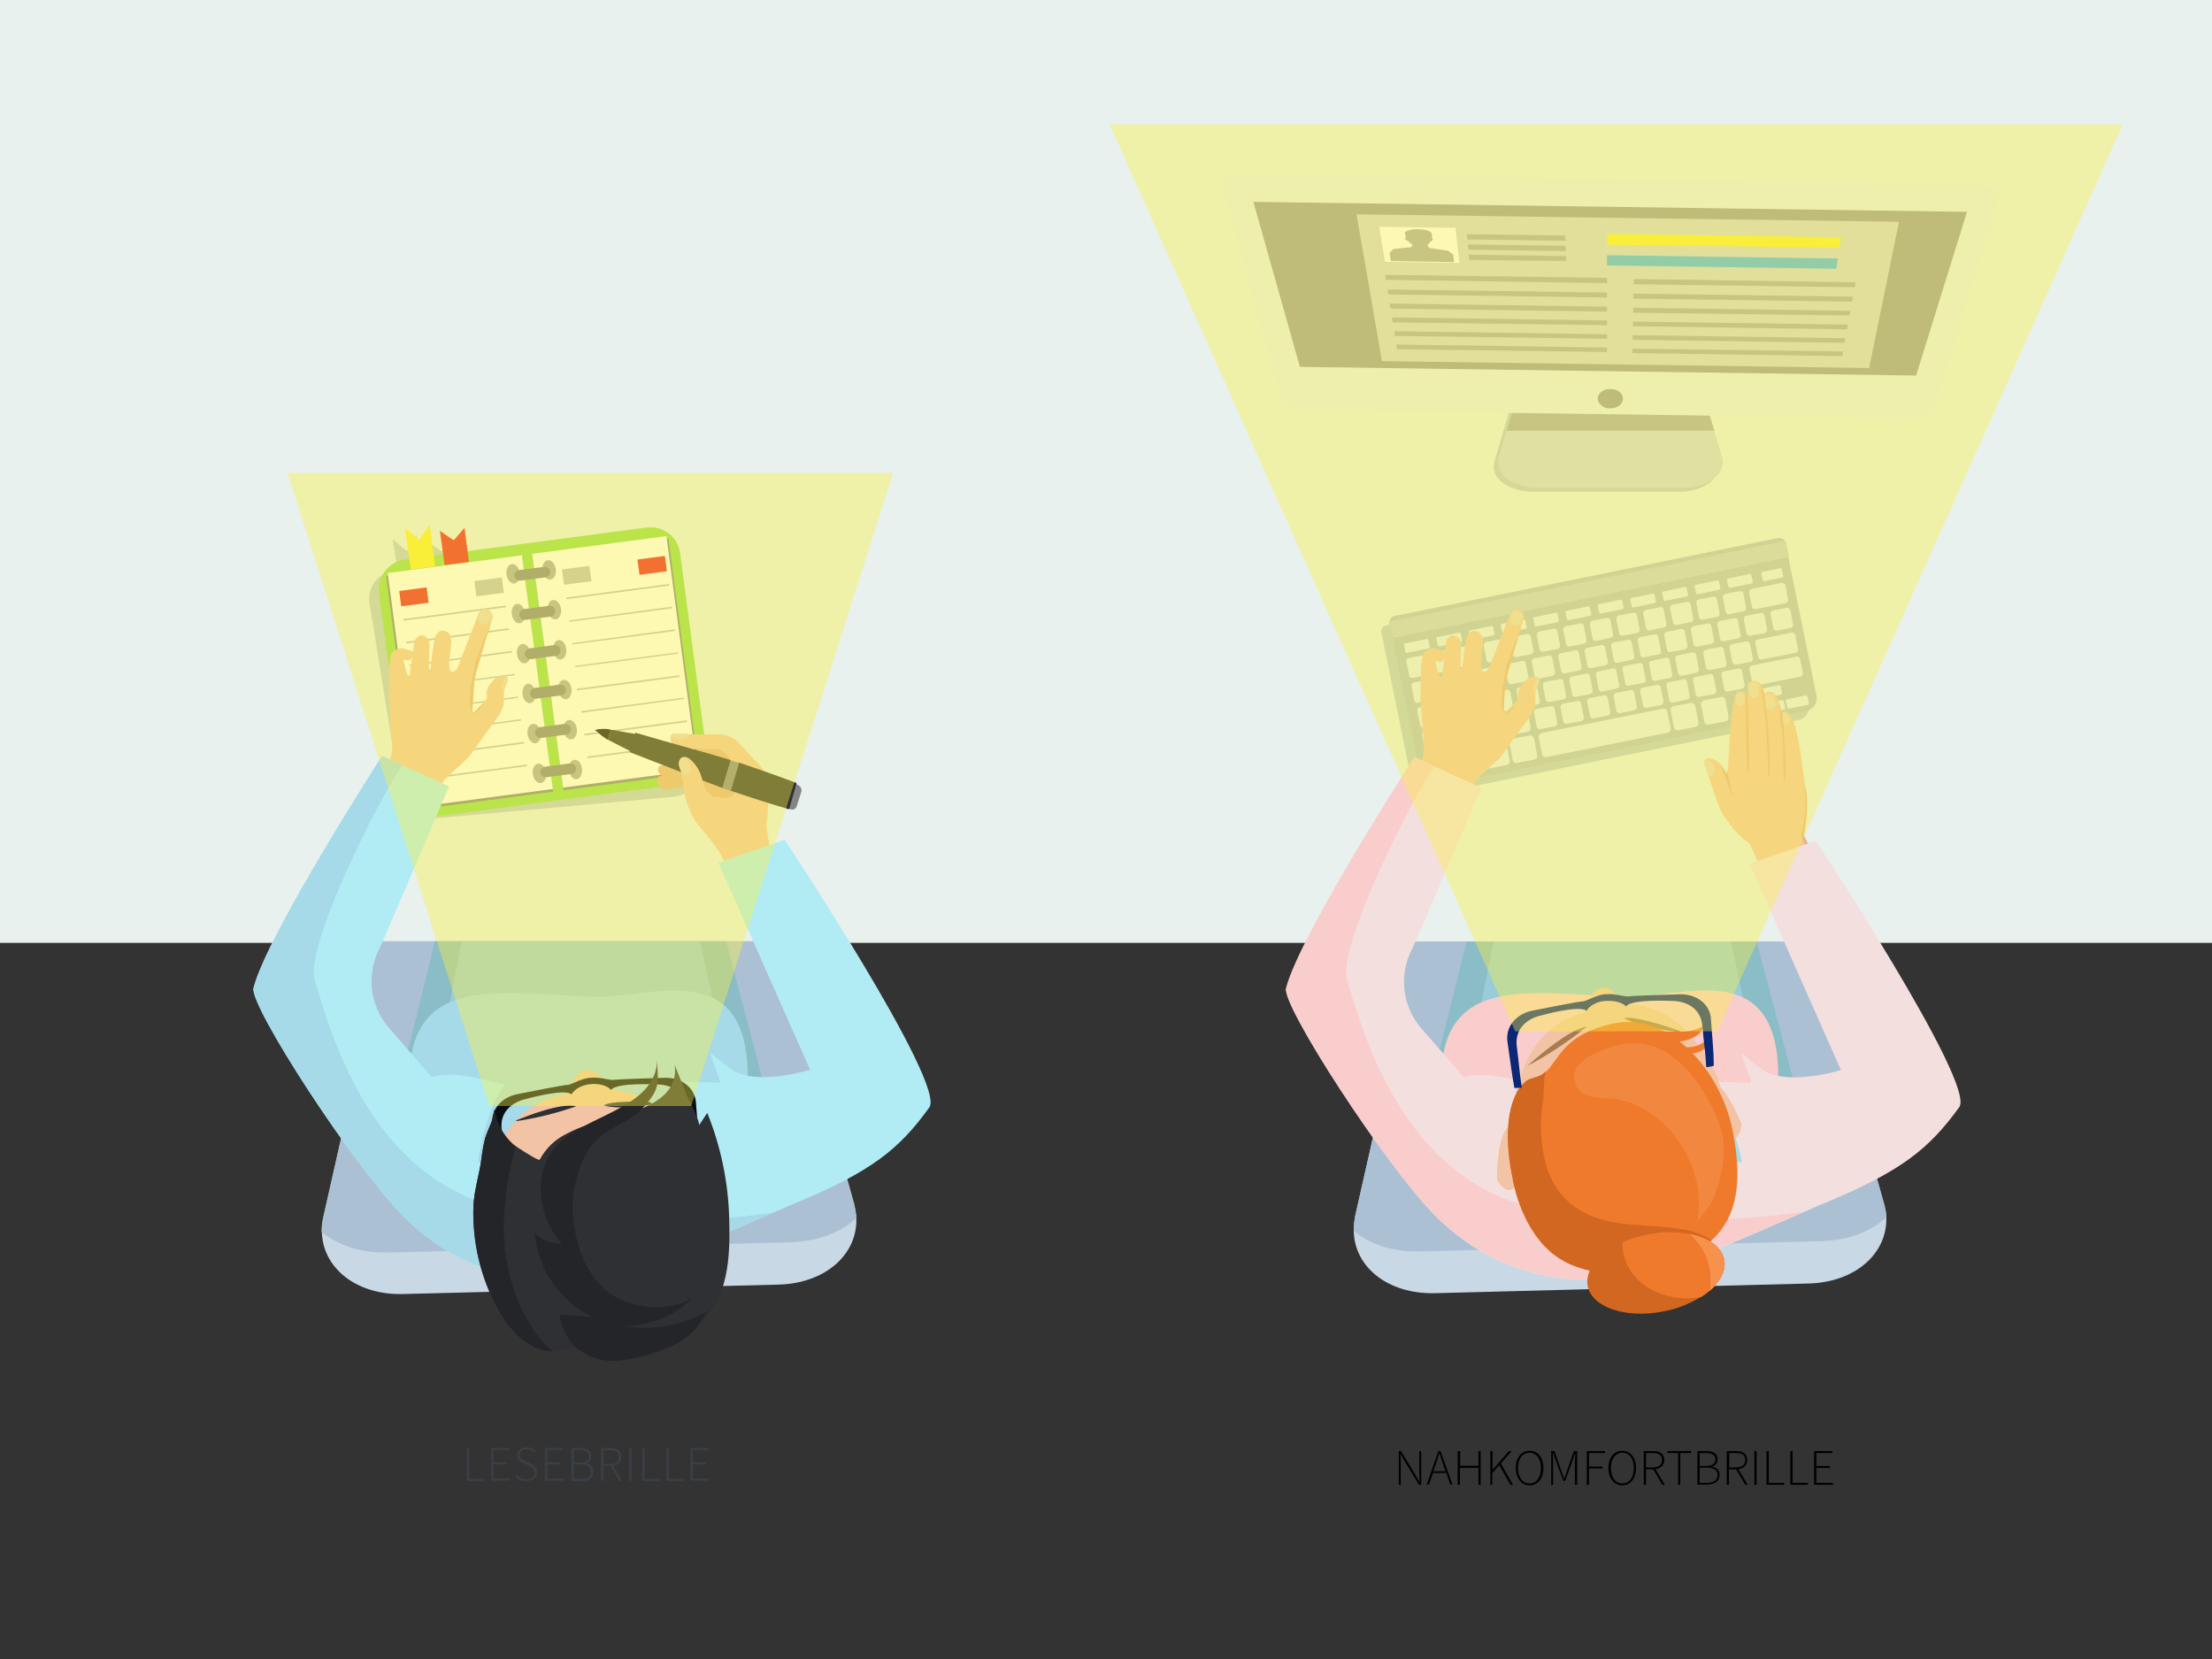 <?xml version="1.0" encoding="UTF-8"?> <svg xmlns="http://www.w3.org/2000/svg" xmlns:xlink="http://www.w3.org/1999/xlink" version="1.1" id="Ebene_1" x="0px" y="0px" viewBox="0 0 800 600" style="enable-background:new 0 0 800 600;" xml:space="preserve"><rect x="0" y="0" width="800" height="600" fill="#333333" stroke="none"/> <style type="text/css"> .st0{fill:#E8F1ED;} .st1{fill:#BCCACE;} .st2{fill:#90DC50;} .st3{fill:#808285;} .st4{fill:#FFFFFF;} .st5{fill:#A7A9AC;} .st6{fill:#ED1C24;} .st7{fill:#BCBEC0;} .st8{fill:#F9ED32;} .st9{fill:#C9D8E5;} .st10{fill:#ABC1D3;} .st11{fill:#8BBDC6;} .st12{fill:#98CCD8;} .st13{fill:#E7B088;} .st14{fill:#F2C4A5;} .st15{fill:#2F3033;} .st16{fill:#848587;} .st17{fill:#0A0D16;} .st18{fill:#EAD4C1;} .st19{fill:#A6DAE8;} .st20{fill:#B1ECF5;} .st21{fill:#242528;} .st22{opacity:0.4;fill:#FBF043;enable-background:new ;} .st23{fill:#B5C0C6;} .st24{fill:#E6EFF4;} .st25{fill:#C5CFD3;} .st26{fill:#F9CDCC;} .st27{fill:#F4DFDF;} .st28{fill:#A97C50;} .st29{fill:#EF7A2B;} .st30{fill:#D16720;} .st31{fill:#F28840;} .st32{fill:#F7924D;} .st33{fill:#0B2775;} .st34{fill:#CFD6DD;} .st35{fill:#989A9D;} .st36{fill:#D1D3D4;} .st37{fill:#4DB5EA;} .st38{opacity:0.4;fill:#FBF044;enable-background:new ;} .st39{fill:#3A4048;} .st40{fill:none;} .st41{enable-background:new ;} </style> <rect class="st0" width="800" height="341"></rect> <g id="_6"> <path class="st1" d="M150.7,193.8l-3.6,5.5L142,195l1.8,11.1l-1.3,0.2c-5.7,0.8-9.7,6.1-8.9,11.8c0,0.1,0,0.3,0.1,0.4l11,68.1 c1,5.8,6.2,9.9,12.1,9.4l86.5-7.8c5.9-0.4,10.4-5.5,10.1-11.4c0-0.2,0-0.4-0.1-0.6l-9.4-72c-0.9-6.3-6.8-10.7-13.1-9.9l0,0l-66.1,9 l-1.3-8.5l-3.7,4.6l-5-3.5l1.4,8.5l-3.4,0.5L150.7,193.8z"></path> <g id="_4"> <path class="st2" d="M233.7,190.8l-87.1,11.5c-6,0.8-10.3,6.3-9.5,12.3c0,0,0,0.1,0,0.1l0,0l9.4,70.9c0.8,6,6.3,10.3,12.3,9.5 c0,0,0.1,0,0.1,0l0,0l87-11.5c6.1-0.8,10.3-6.4,9.5-12.5c0,0,0,0,0,0l-9.4-70.9c-0.7-5.9-6.1-10.2-12.1-9.4 C233.9,190.8,233.8,190.8,233.7,190.8z"></path> <rect x="145.1" y="204.7" transform="matrix(0.991 -0.131 0.131 0.991 -30.987 24.44)" class="st3" width="49.7" height="85.3"></rect> <rect x="198.1" y="197.7" transform="matrix(0.991 -0.131 0.131 0.991 -29.613 31.327)" class="st3" width="49.6" height="85.3"></rect> <rect x="145.7" y="203.7" transform="matrix(0.991 -0.131 0.131 0.991 -30.855 24.464)" class="st4" width="49" height="85.3"></rect> <rect x="198" y="196.7" transform="matrix(0.991 -0.131 0.131 0.991 -29.519 31.308)" class="st4" width="49" height="85.3"></rect> <path class="st5" d="M188,207.2c0.2,1.9-0.6,3.6-1.9,3.8s-2.6-1.2-2.9-3.2s0.6-3.6,1.9-3.8S187.7,205.2,188,207.2z"></path> <path class="st5" d="M189.9,221.6c0.3,1.9-0.6,3.6-1.9,3.8s-2.6-1.2-2.9-3.2s0.6-3.6,1.9-3.8S189.6,219.7,189.9,221.6z"></path> <path class="st5" d="M191.8,236.1c0.2,1.9-0.6,3.6-1.9,3.8s-2.6-1.2-2.9-3.2s0.6-3.6,1.9-3.8S191.5,234.1,191.8,236.1z"></path> <path class="st5" d="M193.7,250.5c0.2,1.9-0.6,3.6-1.9,3.8s-2.6-1.2-2.8-3.2s0.6-3.6,1.9-3.8S193.4,248.6,193.7,250.5z"></path> <path class="st5" d="M195.6,265c0.3,1.9-0.6,3.6-1.9,3.8s-2.6-1.2-2.9-3.2s0.6-3.6,1.9-3.8S195.4,263,195.6,265z"></path> <path class="st5" d="M197.5,279.4c0.3,1.9-0.6,3.6-1.9,3.8s-2.6-1.2-2.9-3.2s0.6-3.6,1.9-3.8S197.3,277.5,197.5,279.4z"></path> <path class="st5" d="M201,205.8c0.3,1.9-0.6,3.6-1.9,3.8s-2.6-1.2-2.9-3.2s0.6-3.6,1.9-3.8S200.7,203.9,201,205.8z"></path> <path class="st5" d="M202.9,220.2c0.3,1.9-0.6,3.6-1.9,3.8s-2.6-1.2-2.9-3.2s0.6-3.6,1.9-3.8S202.6,218.3,202.9,220.2z"></path> <path class="st5" d="M204.8,234.7c0.2,1.9-0.6,3.6-1.9,3.8s-2.6-1.2-2.8-3.2s0.6-3.6,1.9-3.8S204.5,232.7,204.8,234.7z"></path> <path class="st5" d="M206.7,249.1c0.2,1.9-0.6,3.6-1.9,3.8s-2.6-1.2-2.9-3.2s0.6-3.6,1.9-3.8S206.4,247.2,206.7,249.1z"></path> <path class="st5" d="M208.6,263.6c0.3,1.9-0.6,3.6-1.9,3.8s-2.6-1.2-2.9-3.2s0.6-3.6,1.9-3.8S208.4,261.6,208.6,263.6z"></path> <path class="st5" d="M210.5,278c0.2,1.9-0.6,3.6-1.9,3.8s-2.6-1.2-2.8-3.2s0.6-3.6,1.9-3.8S210.3,276.1,210.5,278z"></path> <path class="st3" d="M197.3,208.8l-9.1,1.2c-1,0.1-2-0.6-2.2-1.6l0,0c-0.1-1.1,0.6-2,1.7-2.2l9.1-1.2c1-0.1,2,0.6,2.2,1.6l0,0 C199.2,207.7,198.4,208.6,197.3,208.8C197.3,208.8,197.3,208.8,197.3,208.8z"></path> <path class="st3" d="M199.2,223l-9.2,1.2c-1.1,0.1-2-0.6-2.2-1.7l0,0c-0.1-1.1,0.6-2,1.7-2.2l9.1-1.2c1-0.1,2,0.6,2.2,1.6l0,0 C201,221.8,200.3,222.8,199.2,223z"></path> <path class="st3" d="M201.1,237.2l-9.1,1.2c-1.1,0.1-2-0.6-2.2-1.7l0,0c-0.1-1,0.6-2,1.6-2.2l0,0l9.1-1.2c1.1-0.1,2,0.6,2.2,1.7 l0,0c0.2,1-0.5,2-1.5,2.2C201.2,237.2,201.1,237.2,201.1,237.2z"></path> <path class="st3" d="M203,251.5l-9.1,1.2c-1.1,0.1-2-0.6-2.2-1.7l0,0c-0.1-1.1,0.6-2,1.7-2.2l9.1-1.2c1.1-0.1,2,0.6,2.2,1.7l0,0 C204.8,250.4,204.1,251.3,203,251.5z"></path> <path class="st3" d="M204.8,265.7l-9.1,1.2c-1.1,0.1-2-0.6-2.2-1.7l0,0c-0.1-1.1,0.6-2,1.7-2.2l9.1-1.2c1.1-0.1,2,0.6,2.2,1.7l0,0 C206.6,264.6,205.9,265.5,204.8,265.7z"></path> <path class="st3" d="M206.7,279.9l-9.1,1.2c-1,0.1-2-0.6-2.2-1.6l0,0c-0.1-1,0.6-2,1.6-2.2l0,0l9.1-1.2c1-0.1,2,0.6,2.2,1.6l0,0 c0.2,1-0.4,1.9-1.4,2.2C206.9,279.9,206.8,279.9,206.7,279.9z"></path> <rect x="144.8" y="213.1" transform="matrix(0.991 -0.131 0.131 0.991 -27.036 21.524)" class="st6" width="10" height="5.6"></rect> <rect x="172" y="209.5" transform="matrix(0.991 -0.131 0.131 0.991 -26.328 25.062)" class="st7" width="10" height="5.6"></rect> <polygon class="st7" points="145.8,223.9 145.9,224.5 183,219.6 182.9,219 "></polygon> <polygon class="st7" points="147,232.7 184.1,227.8 184,227.2 146.9,232.1 "></polygon> <polygon class="st7" points="148.1,240.9 185.2,236 185.1,235.4 148,240.4 "></polygon> <polygon class="st7" points="149.1,249.1 186.3,244.2 186.2,243.7 149.1,248.6 "></polygon> <polygon class="st7" points="150.2,257.4 187.4,252.4 187.3,251.9 150.2,256.8 "></polygon> <polygon class="st7" points="151.3,265.6 188.5,260.6 188.4,260.1 151.2,265 "></polygon> <polygon class="st7" points="152.4,273.8 189.6,268.9 189.5,268.3 152.3,273.2 "></polygon> <polygon class="st7" points="153.5,282 190.6,277.1 190.6,276.5 153.4,281.4 "></polygon> <rect x="231" y="201.7" transform="matrix(0.991 -0.131 0.131 0.991 -24.794 32.738)" class="st6" width="10" height="5.6"></rect> <rect x="203.7" y="205.3" transform="matrix(0.991 -0.131 0.131 0.991 -25.504 29.185)" class="st7" width="10" height="5.6"></rect> <polygon class="st7" points="241.9,211.2 242,211.8 204.8,216.7 204.8,216.1 "></polygon> <polygon class="st7" points="243.1,220 205.9,224.9 205.8,224.4 243,219.4 "></polygon> <polygon class="st7" points="244.1,228.2 207,233.1 206.9,232.6 244.1,227.6 "></polygon> <polygon class="st7" points="245.2,236.4 208.1,241.3 208,240.8 245.2,235.9 "></polygon> <rect x="208.4" y="246.5" transform="matrix(0.992 -0.13 0.13 0.992 -30.197 31.665)" class="st7" width="37.4" height="0.6"></rect> <polygon class="st7" points="247.4,252.8 210.3,257.8 210.2,257.2 247.3,252.3 "></polygon> <polygon class="st7" points="248.5,261.1 211.4,266 211.3,265.4 248.4,260.5 "></polygon> <polygon class="st7" points="249.6,269.3 212.4,274.2 212.4,273.6 249.5,268.7 "></polygon> <polygon class="st6" points="160.8,204.4 169.6,203.2 168,190.9 164.1,195.4 159.1,192 "></polygon> <polygon class="st8" points="148.6,206 157.4,204.8 155.4,189.8 151.6,195.3 146.5,190.9 "></polygon> </g> </g> <g id="_2"> <path class="st9" d="M309.7,440.5c0.5,13-11,23.7-28.3,24.1L145.9,468c-17.3,0.5-29.3-9.7-29.5-22.6c0-1.8,0.2-3.6,0.6-5.3 l16.6-73.6l154.9-3.9l20.4,72.7C309.3,437,309.6,438.7,309.7,440.5z"></path> <path class="st10" d="M309.7,440.5c-5.3,5.1-13.7,8.5-24,8.8l-145,3.7c-10.2,0.3-18.8-2.7-24.4-7.5c0-1.8,0.2-3.6,0.6-5.3 l16.6-73.6l154.9-3.9l20.4,72.7C309.3,437.1,309.6,438.8,309.7,440.5z"></path> <polygon class="st10" points="130.6,340.4 133.5,369 288.7,365.1 290,340.4 "></polygon> </g> <polygon class="st11" points="157.3,340.4 145.2,389.5 246.2,415.8 277.1,395.3 262.6,340.4 "></polygon> <polygon class="st12" points="167.1,340.4 157.2,389.5 239.9,415.8 265.1,395.3 253.2,340.4 "></polygon> <g id="_13"> <path class="st13" d="M252.2,270.1l-3.7,8.1l-9.9,2.6c-0.7,0.1-1.1,0.8-1,1.5c0,0,0,0,0,0c0.1,1.2,0.8,2.2,1.8,2.8 c2.1,1.1,9.6-1.1,9.6-1.1l3.4-0.8c0,0,9.2,9,9.6,9.2s8.3-5.5,8.3-5.5l-6.1-16.3L252.2,270.1z"></path> <path class="st13" d="M238.4,277.1c0,0-1.8,2.5,2.1,3.8s16.1-3.8,16.1-3.8c-0.4-2.1-0.8-4.2-1.4-6.2 C254.9,270.6,238.4,277.1,238.4,277.1z"></path> <path class="st14" d="M277.3,297.2c0.3-2,0.4-3.9,0.5-5.9c-0.2-3.4-0.6-6.8-1.1-10.1c-0.3-2.2-0.5-3-2.1-4.6l-3.5-3.7l-4-4.3 c-0.6-0.7-1.4-1.3-2.2-1.7l-0.8-0.4c-1.2-0.6-2.5-0.9-3.8-0.9H250l-1.3-0.1l-4.6-0.2c-0.7,0-1.4,0.4-1.6,1.1v0.7l0,0 c0,0.4,0.1,0.8,0.2,1.2c0.1,0.4,0.4,0.8,0.7,1c3.1,1.9,11.7,1.6,15.7,1.6c1.9,0.4,3.5,1.5,4.7,3c1.5,3,2,9.7,2,12 c0,1.7-1.7,2.7-3.3,2.7c-1,0-2.1-0.3-3.1-0.3c-2.3-0.2-3,1-3.6,2.8c-0.5,1.2-0.8,2.6-0.9,3.9c0.1,1.2,1.1,2.5,1.6,3.6 c1.2,2.6,2.4,5.3,3.4,8c1.8,4.8,3.9,9.5,5.9,14.1l3.1,7c0.8,1.8,1,3.6,1.7,5.4c1.2,3.1,2.6,6.1,3.7,9.2c0.6,1.7,2.2,4.5,1.7,6.4 l17-6.7c-1.1-2.9-2.2-5.8-3.2-8.8c-0.9-2.4-1.5-5.3-2.9-7.5c-2.9-4.4-4.6-9.2-6.7-14.1c-0.9-1.9-1.6-3.9-2-5.9 c-0.3-2.3-0.8-4.6-0.9-7C277.2,298.2,277.2,297.7,277.3,297.2z"></path> <g id="_3"> <path class="st15" d="M219.8,267.5l8.4,4.3c0.6-2.1,1.3-4.2,1.9-6.3l-9.2-1.6L219.8,267.5z"></path> <path class="st16" d="M283.8,292l2.5,0.8c0.9,0.1,1.7-0.5,1.9-1.4l1.5-4.7c0.4-0.9,0.1-1.9-0.6-2.5l-1.6-0.9L283.8,292z"></path> <path class="st15" d="M227.7,272c15.3,5.9,24.7,9.7,33.6,13l3-10.1c-9.1-2.8-18.8-5.3-34.5-9.9C229.1,267.3,228.4,269.6,227.7,272 z"></path> <path class="st16" d="M261.3,285l3,1.1l3-10.2l-3-0.9L261.3,285z"></path> <path class="st15" d="M267.3,275.8l-3,10.2c0.8,0.3,14,4.7,21.1,6.7c0.9-3.2,1.8-6.3,2.7-9.5C281.2,280.5,268.1,276.1,267.3,275.8 z"></path> <path class="st17" d="M215.2,264c1.2,1.1,2.5,2.2,3.9,3.1c0.8,0.6,0,0,0.7,0.4c0.4-1.2,0.7-2.4,1.1-3.6c-0.7-0.2-1.5-0.3-2.3-0.3 C217.5,263.6,216.3,263.7,215.2,264z"></path> </g> <path class="st18" d="M248.7,265.5l-4.6-0.2c-0.7,0-1.4,0.4-1.6,1.1c0.9,0.4,3.4,1.5,5.6,0.6l0.6-0.3c0.2-0.3,0.3-0.7,0.4-1.1 L248.7,265.5z"></path> <path class="st14" d="M266.4,321.6c-1.5-6.1-5.2-13.3-14.2-23.7c-2.2-2.5-4.4-8.5-4.8-11.8c-0.3-2.8-1-6.8-1.1-7.1 c-0.4-0.8-0.7-1.7-0.8-2.6c-0.1-0.9,0.3-1.8,1-2.4h0.1c2.2-1.4,5.3,2.9,6.1,4.5c1.4,2.5,1.7,6.9,3.8,8.9c1.6,1.5,3.8,0.6,5.1,1.5 c1,0.7,1.7,1.9,2,3.1c0.9,4.1,0.1,8.3-0.1,12.5c-0.2,2.7,1.7,5.6,1.8,8.3C265.4,314.5,266.9,323.3,266.4,321.6z"></path> <path class="st18" d="M248.3,280.1c-0.6,0.2-1.1,0.1-1.6-0.3l-0.3-0.9c-0.4-0.8-0.7-1.7-0.8-2.6c-0.1-0.9,0.3-1.8,1-2.4h0.7 c0.7,0.2,1.2,0.6,1.5,1.2c0.3,0.7,0.6,1.4,0.9,2.2c0.4,1-0.1,2.2-1.1,2.7C248.5,280.1,248.4,280.1,248.3,280.1z"></path> </g> <path class="st14" d="M141.3,236.8l-0.5,4v0.2l-0.2,11.5l0.4,6.3l0.3,4.5l0.3,4.2c0.8,3.2-0.1,6.4-1.5,9.4l-14,31.6l21.6,8.3 l11.3-31.5c0.7-1.9,1.9-3.7,3.5-5l6.2-5.7c0.6-0.5,1.1-1.1,1.5-1.7l10.1-14c1.1-1.5,1.8-3.3,1.9-5.2v-3.1l0,0c0.1-1.1,0.5-2.2,1-3.2 c0.3-0.7,0.4-1.4,0.3-2.1v-0.1c0-0.1,0-0.1-0.1-0.2l-0.1-0.1c-0.1-0.1-0.2-0.2-0.3-0.2c-0.5-0.1-0.9-0.1-1.4-0.1 c-1.2,0-2.4,0.5-3.2,1.4l-1.3,1.6c-0.6,0.7-1,1.6-1.1,2.5v0.2l0.1,2.4l-1.4,1.5l0,0l-3.2,3.3c-0.1,0.2-0.4,0.2-0.5,0.1 c0,0-0.1-0.1-0.1-0.1c-0.1-0.1-0.1-0.2-0.1-0.3V257l0.1-1.7l0.1-1.6l0,0l0.1-2.3l0.2-2.8c0-0.6,0-1.1,0.1-1.7 c0.2-1.5,0.5-2.9,0.9-4.3l3.2-11.1l1.1-3.3l0.9-2.8l0,0l0.5-1.5c0.2-0.5,0.2-1,0.1-1.5c0-0.1-0.1-0.2-0.1-0.3 c-0.1-0.3-0.3-0.6-0.5-0.8l-0.2-0.2c-0.8-0.9-2.2-1.1-3.2-0.4l0,0c-0.5,0.3-0.8,0.7-1,1.2l-7,18c-0.4,1-0.6,2.1-1.6,2.7 c-2.9,1.8-1.9-4.5-1.8-5.4l0.5-4.4v-0.3c0.1-1-0.1-2.1-0.6-3l0,0c-0.5-0.9-1.5-1.5-2.6-1.4h-0.3c-0.4,0-0.7,0.2-1,0.4l0,0 c-0.9,0.7-1.4,1.7-1.6,2.8c-0.3,1.6-0.6,3.8-0.6,3.8l-0.3,2.3l-0.5,4.6c0,0.1-0.6-0.1-0.6-0.2l0.1-3.9l0.1-5.2l-0.2-0.8 c-0.3-1-1.2-1.8-2.2-2.1l0,0c-0.7-0.1-1.4,0.1-1.9,0.6l-0.5,0.5c-0.4,0.4-0.6,0.9-0.7,1.4l-0.4,3.3l-3.4-1c-0.7-0.3-1.4-0.2-2.1,0.1 l-1.8,0.9C141.7,235.9,141.4,236.3,141.3,236.8z M145.9,238.8l0.6-0.2l0.9,0.2c0.7,0.4,1.6-0.7,1.7-1.5l-0.9,6.4 c0,0.4-0.3,0.7-0.7,0.8l0.1-0.1C147.3,244.5,145.9,238.9,145.9,238.8L145.9,238.8z"></path> <path class="st18" d="M182.3,250.5c0.1-1.1,0.5-2.2,1-3.2c0.3-0.7,0.4-1.4,0.3-2.1c0-0.1,0-0.1-0.1-0.2l-0.1-0.1 c-0.1-0.1-0.2-0.2-0.3-0.2C179.9,248.2,182.2,250.4,182.3,250.5z"></path> <path class="st18" d="M174,220.9l-0.8,1.9c-0.5,1,0,2.3,1,2.8s2.3,0,2.8-1c0-0.1,0.1-0.2,0.1-0.3l0.8-2.1c-0.1-0.3-0.3-0.6-0.5-0.8 l-0.2-0.2C176.4,220.3,175,220.2,174,220.9L174,220.9z"></path> <path class="st13" d="M171.7,240.3c0,0.6-0.1,1.2-0.3,1.8c-0.2,1.3-0.5,2.6-0.7,3.9c-0.4,2.2-0.6,4.4-0.7,6.6c0,1.2-0.2,4.5,1,5.3 c0.5,0.3,0.8,0,1.3-0.4c1.1-0.8,2-1.9,2.5-3.2l-3.2,3.3c-0.1,0.2-0.4,0.2-0.5,0.1c0,0-0.1-0.1-0.1-0.1c-0.1-0.1-0.1-0.2-0.1-0.3V257 l0.1-1.7c-0.1-0.5-0.1-1.1,0.1-1.6l0,0c0-0.8,0.1-1.5,0.1-2.3l0.2-2.8c0-0.6,0.1-1.1,0.1-1.7c0.2-1.5,0.5-2.9,0.9-4.3l3.2-11.1 l1.1-3.3l0.9-2.8C177.1,226.2,171.6,239.8,171.7,240.3z"></path> <g id="_20"> <path class="st19" d="M205.4,382.1c28.6-3.5,49.4,13.8,54.2,38.4l21.4,0.3l-10.6-29.3c1.1-46.5-35.2-30.5-54.8-31 c-36.4-0.8-74.5-11.4-66.5,43.7l-1.9,14.9l20,0.3C181.7,401.7,180.5,385.9,205.4,382.1z"></path> <path class="st20" d="M336.1,400.5c-11,15.3-21.2,23.3-48.2,34.5c-2.7,1.1-5.4,2.3-8.1,3.5c-11.2,4.8-22.8,10.1-32.8,13.8 c-11.4,4.2-14.2,7.6-25.1,9.6c-2,0.1-9.4,1-11.3,1.3c-23.1,1-45.4-3.9-65-23.6c-18-18.2-55.5-76-53.9-82.3 c5-19.6,46.5-83.9,46.5-83.9l7.2,3.3l17,7.7c0,0-23.9,56.2-25.1,58.5c-4.9,9.4-3.6,20.9,3.4,28.9l12,13.8l3.4,3.9 c12.8-3.7,29.6,6.5,47.1,4.6l10.6-1.2c15.4-1.7,30.9-2.2,46.4-1.3l0.2-0.6l-3.6-10.3l7,5.6c7.4,5.9,23.1,2.4,29.2,0.6L259.8,312 l24-8.3C283.8,303.7,342.3,392,336.1,400.5z"></path> <path class="st19" d="M206.1,378.7c-23.7,3.8-30,21.5-33.3,41.6l84.5,0.2C252.7,395.9,233.2,375.2,206.1,378.7z"></path> <path class="st19" d="M279.8,438.5c-11.2,4.9-22.8,10.1-32.8,13.8c-11.4,4.2-14.2,7.6-25.1,9.6c-2,0.1-9.4,1-11.3,1.3 c-23.1,1-45.4-3.9-65-23.6c-18-18.2-55.5-76-53.9-82.3c5-19.6,46.5-83.9,46.5-83.9l7.2,3.3c-9,13.8-35.5,65.9-31.5,78.1 c4.5,13.9,18.7,73.4,70.6,82.7C222.3,444.2,261.2,441.4,279.8,438.5z"></path> <path class="st14" d="M255.1,437.1c3.9,44.7-33.2,50.4-33.2,50.4c-24.2,2.7-45.4-13.3-46.4-41.5l-0.5-13.8c1-6.8,3.1-13.4,6.3-19.5 c0.1-0.2,0.2-0.3,0.3-0.5c6-10.5,15.6-17,28.3-16.8l2.4-0.9c11.2-2,19.6,1.1,26.1,7l0,0c0.9,0.8,1.7,1.7,2.5,2.5 c4.8,5.3,8.5,12.2,11.5,19.5L255.1,437.1z"></path> <path class="st14" d="M203.5,402.5c-0.4-1-0.4-2.2-0.1-3.2c0.5-1.6,1.2-3.2,2.2-4.6c1.4-2.5,2.3-6.5,5.4-7.5c3.4-1.1,4.9,1,7.1,3.2 c1.8,1.8,8.7,8.1,4.8,10.5c-3,1.8-8-1.1-11.5-0.1c-2,0.6-3.8,2.7-5.8,3C204.7,404,203.8,403.4,203.5,402.5z"></path> <path class="st17" d="M251.7,398.8c-0.3-5.3-5.1-9.2-11.4-9c-3.1,0.1-17.2,0.5-18.9,0.8c-2.1-0.2-4.8-1.1-7.7-0.8h-0.6 c-2.9,0.4-5.4,1.9-7.3,2.5c-1.7,0-15.6,2.8-18.6,3.4c-6.2,1.2-9.9,6-9.1,11.3c1,6.7,1.4,10.6,2.5,16.7l2.8-0.1 c-0.9-5.5-1-8.7-1.9-14.7c-1.4-9.6,8.6-11.4,8.6-11.4s14.2-4,16.6-1.7c1-1.8,3.6-3.4,6.8-3.7s6.1,0.5,7.5,2.1 c1.8-2.8,16.6-2,16.6-2s10.1-0.4,11,9.2c0.5,6,1.1,9.2,1.4,14.8l2.7-0.5C252.7,409.5,252.2,405.6,251.7,398.8z"></path> <path class="st15" d="M171.2,436.6c0.2-5.9,2.1-11.5,2.9-17.4c0.3-2.5,0.7-4.9,1.3-7.3c0.7-2.8,3.7-8,3.3-10.8 c0.8,4.8,3.1,9.3,6.7,12.6c0.3,0.3,0.7,0.6,1.1,0.8c2.5,1.7,8.4,5.5,8.7,4.9c2.2-4.1,5.6-7.4,9.8-9.4c4.4-2.4,9.6-3.9,14.5-5.2 c0.6-0.2,1.4-0.3,2.1-0.5c9.9-2.6,24.2-7,22.4-19.2c1.5,3.8,3,7.5,4.5,11.3c0.6,1.3,4.9,9.7,4.3,10.6l3-4.5 c4.8,11.9,7.5,24.6,7.9,37.5c0.3,11.2,0.3,23.6-6,33.3c-2.1,3.4-4.7,6.4-7.8,8.9c-0.2,0.2-0.4,0.3-0.5,0.5s-0.4,0.3-0.6,0.5 c-0.5,0.4-1,0.8-1.6,1.2c-0.5,0.4-1.1,0.8-1.7,1.1c-0.6,0.3-1,0.6-1.5,0.9c-5.3,3-11.1,4.8-17.2,5.2c-2.2,0.2-4.4,0.2-6.6,0.1 c-2.1-0.1-7.4-2.5-11.4-3.6c-1.3-0.5-2.7-0.6-4-0.4c-1.6,0.7-3.4,1-5.2,1c-6.2-0.1-13.6-4.2-19.8-15.6 C173.8,461.9,170.8,449.3,171.2,436.6z"></path> <path class="st15" d="M186.7,405.4l-0.1,0.1c7.4-1.1,14.7-2.9,21.8-5.4c-5.3-1.4-17.5,3.4-21.5,5 C186.8,405.2,186.7,405.3,186.7,405.4z"></path> <path class="st15" d="M235.1,398.6c-5-0.3-14.4-0.4-16.8,1.2c4.8,1.3,11.8,0.6,17.7-0.4L235.1,398.6z"></path> <path class="st17" d="M619.7,368.8c-0.3-5.3-5.1-9.2-11.4-9c-3.1,0.1-17.2,0.5-18.9,0.8c-2.1-0.2-4.8-1.1-7.7-0.8h-0.6 c-2.9,0.4-5.4,1.9-7.3,2.5c-1.7,0-15.6,2.8-18.6,3.4c-6.2,1.2-9.9,6-9.1,11.3c1,6.7,1.4,10.6,2.5,16.7l2.8-0.1 c-0.9-5.5-1-8.7-1.8-14.7c-1.3-9.6,8.6-11.4,8.6-11.4s14.2-4,16.6-1.7c1-1.8,3.6-3.4,6.8-3.7s6.1,0.5,7.5,2.1 c1.8-2.8,16.6-2,16.6-2s10.2-0.4,11,9.2c0.5,6,1.1,9.2,1.4,14.8l2.7-0.5C620.7,379.5,620.2,375.6,619.7,368.8z"></path> <path class="st21" d="M200.4,415.3c9.8-12.1,37-13.8,37.3-32.2c-0.1,5,1.2,8.9-1.7,13.2c-9.9,15-22.2,7.7-27.9,31.6 c-3.1,13.1,1.4,32.9,13.4,40.5c8.7,5.3,19.5,5.9,28.6,1.4c-6.6,6.4-15.6,9.9-24.8,9.8c11.2,1.8,22.6-0.4,32.3-6.3 c-7,4.3-2.1,12.4-30.9,18.4c-11.7,2.4-22.6-3.9-24.4-16.3l11.9,0.9c-11.8-5.8-19.7-17.3-20.9-30.4c2.6,2.6,6.2,4,9.9,3.8 C194.8,441.1,192.6,424.9,200.4,415.3z"></path> <path class="st21" d="M171.2,436.6c0.2-5.9,2.1-11.5,2.9-17.4c0.3-2.5,0.7-4.9,1.3-7.3c0.7-2.8,3.7-8,3.3-10.8 c0.8,4.8,3.1,9.3,6.7,12.6c0.3,0.3,0.7,0.6,1.1,0.8c-2.6,9.1-4,18.5-4.3,28c-0.2,17,5.2,34.8,17.5,46.2 c-6.2-0.1-13.6-4.2-19.8-15.6C173.9,461.9,170.9,449.3,171.2,436.6z"></path> </g> <polygon class="st22" points="323,171 104,171 177,400 250,400 "></polygon> <g id="_3-2"> <path class="st1" d="M654.2,255L644,204.9l0,0l-1.2-5.9h-0.1c-0.5-0.9-1.5-1.4-2.5-1.2l-138.8,28.3c-1,0.2-1.8,1.1-1.8,2.1h-0.1 l0.1,0.5l0,0l11.3,55.6c0.6,2.4,3,3.9,5.4,3.4l134.1-27.3C652.9,260,654.6,257.6,654.2,255C654.2,255.1,654.2,255,654.2,255 L654.2,255z"></path> <path class="st23" d="M645.7,196.2l11.3,55.6c0.4,2.5-1.2,4.8-3.7,5.3l-134.1,27.3c-2.4,0.6-4.8-0.9-5.4-3.4c0,0,0,0,0,0 l-11.3-55.6c-0.2-1.2,0.6-2.4,1.8-2.6l0,0L643,194.6C644.2,194.3,645.4,195,645.7,196.2C645.7,196.2,645.7,196.2,645.7,196.2z"></path> <path class="st24" d="M523.4,271.9l-6.2,1.2c-0.7,0.1-1.2,0.8-1.1,1.5l0,0l1.2,6.2c0.2,0.7,0.9,1.2,1.6,1l0,0l6.2-1.2 c0.7-0.1,1.2-0.8,1.1-1.5l0,0l-1.2-6.2C524.8,272.2,524.1,271.7,523.4,271.9C523.4,271.9,523.4,271.9,523.4,271.9z"></path> <path class="st24" d="M533.3,269.9l-6.2,1.2c-0.7,0.1-1.2,0.8-1.1,1.5l0,0l1.2,6.2c0.1,0.3,0.3,0.6,0.6,0.8c0.3,0.2,0.7,0.3,1,0.2 l6.2-1.3c0.7-0.1,1.2-0.8,1.1-1.5l0,0l-1.2-6.2C534.6,270.2,534,269.8,533.3,269.9z"></path> <path class="st24" d="M543.3,267.9l-6.3,1.3c-0.3,0.1-0.6,0.3-0.9,0.5c-0.2,0.3-0.3,0.7-0.2,1l1.2,6.2c0.2,0.7,0.9,1.2,1.6,1l0,0 l6.2-1.2c0.4-0.1,0.7-0.3,0.9-0.6c0.2-0.3,0.3-0.7,0.2-1l-1.2-6.2C544.6,268.3,544,267.8,543.3,267.9z"></path> <path class="st24" d="M553.2,266l-6.2,1.2c-0.7,0.1-1.2,0.8-1.1,1.5l0,0l1.2,6.2c0.2,0.7,0.9,1.2,1.6,1l0,0l6.2-1.2 c0.7-0.1,1.2-0.8,1.1-1.5l0,0l-1.2-6.2c-0.1-0.3-0.3-0.6-0.6-0.8C553.9,266,553.5,265.9,553.2,266z"></path> <path class="st24" d="M601.4,256.3l-43.8,8.8c-0.7,0.1-1.2,0.9-1.1,1.6l1.2,6.1c0.1,0.3,0.3,0.7,0.6,0.8c0.3,0.2,0.7,0.3,1,0.2 l43.8-8.8c0.7-0.1,1.2-0.9,1.1-1.6l-1.2-6.1c-0.1-0.3-0.3-0.6-0.6-0.8C602.1,256.3,601.7,256.2,601.4,256.3z"></path> <path class="st24" d="M512.8,254.2l10.7-2.2c0.6-0.1,1-0.7,0.9-1.3l-1-5.1c-0.1-0.6-0.7-1-1.3-0.9l-10.7,2.1 c-0.6,0.1-1,0.7-0.9,1.3l0,0l1,5.1C511.6,253.8,512.1,254.3,512.8,254.2C512.8,254.2,512.8,254.2,512.8,254.2L512.8,254.2z"></path> <path class="st24" d="M532.7,250.2c0.3-0.1,0.5-0.2,0.7-0.5c0.2-0.2,0.2-0.5,0.2-0.8l-1-5.2c-0.1-0.3-0.2-0.5-0.5-0.7 c-0.2-0.2-0.5-0.2-0.8-0.1l-5.2,1c-0.6,0.1-1,0.7-0.9,1.3l0,0l1,5.2c0.1,0.5,0.6,0.9,1.1,0.8c0.1,0,0.1,0,0.2,0L532.7,250.2z"></path> <path class="st24" d="M537.1,249.3l5.2-1c0.3-0.1,0.5-0.2,0.7-0.5c0.2-0.2,0.2-0.5,0.2-0.8l-1-5.2c0-0.3-0.2-0.5-0.5-0.7 c-0.2-0.1-0.5-0.2-0.8-0.1l-5.2,1c-0.6,0.1-1,0.7-0.9,1.3l1,5.2C535.8,249.1,536.4,249.4,537.1,249.3z"></path> <path class="st24" d="M546.7,247.4l5.2-1c0.3-0.1,0.5-0.2,0.7-0.5c0.2-0.2,0.2-0.5,0.2-0.8l-1-5.2c-0.1-0.3-0.2-0.5-0.5-0.7 c-0.2-0.2-0.5-0.2-0.8-0.1l-5.2,1c-0.6,0.1-1,0.7-0.9,1.3l1,5.2C545.6,247.2,546.1,247.5,546.7,247.4z"></path> <path class="st24" d="M556.3,245.5l5.2-1.1c0.6-0.1,1-0.7,0.9-1.3l0,0l-1-5.2c-0.1-0.3-0.2-0.5-0.5-0.7c-0.2-0.2-0.5-0.2-0.8-0.1 l-5.2,1c-0.6,0.1-1,0.6-0.9,1.2l0,0l1,5.2c0.1,0.3,0.2,0.5,0.5,0.7C555.7,245.4,556,245.5,556.3,245.5z"></path> <path class="st24" d="M565.9,243.5l5.2-1c0.6-0.1,1-0.7,0.9-1.3l0,0l-1-5.2c-0.1-0.3-0.2-0.5-0.5-0.7c-0.2-0.2-0.5-0.2-0.8-0.1 l-5.2,1.1c-0.6,0.1-1,0.6-0.9,1.2l0,0l1,5.2c0.1,0.3,0.2,0.5,0.5,0.7C565.3,243.6,565.6,243.6,565.9,243.5z"></path> <path class="st24" d="M573.3,234.8c-0.2,0.2-0.2,0.5-0.2,0.8l1,5.2c0.1,0.3,0.2,0.5,0.5,0.7c0.2,0.2,0.5,0.2,0.8,0.1l5.2-1 c0.6-0.1,1-0.7,0.9-1.3l0,0l-1-5.2c-0.1-0.5-0.6-0.9-1.1-0.8c-0.1,0-0.1,0-0.2,0l0,0l-5.2,1C573.7,234.4,573.4,234.5,573.3,234.8z"></path> <path class="st24" d="M582.9,232.9c-0.2,0.2-0.2,0.5-0.2,0.8l1,5.2c0.1,0.3,0.2,0.5,0.5,0.7c0.2,0.1,0.5,0.2,0.8,0.1l5.2-1.1 c0.6-0.1,1-0.6,0.9-1.2l0,0l-1-5.2c-0.1-0.5-0.6-0.9-1.1-0.8c-0.1,0-0.1,0-0.2,0l-5.2,1C583.3,232.4,583,232.6,582.9,232.9z"></path> <path class="st24" d="M592.5,230.9c-0.2,0.2-0.2,0.5-0.2,0.8l1,5.2c0.1,0.3,0.2,0.5,0.5,0.7c0.2,0.2,0.5,0.2,0.8,0.1l5.2-1 c0.6-0.1,1-0.7,0.9-1.3l-1-5.2c-0.1-0.5-0.6-0.9-1.1-0.8c-0.1,0-0.1,0-0.2,0l-5.2,1C592.9,230.5,592.7,230.7,592.5,230.9z"></path> <path class="st24" d="M602.1,229c-0.2,0.2-0.2,0.5-0.2,0.8l1,5.2c0.1,0.3,0.2,0.5,0.5,0.7c0.2,0.2,0.5,0.2,0.8,0.1l5.2-1 c0.6-0.1,1-0.7,0.9-1.3l-1-5.2c-0.1-0.5-0.6-0.9-1.1-0.8c-0.1,0-0.1,0-0.2,0l0,0l-5.2,1C602.5,228.6,602.3,228.8,602.1,229z"></path> <path class="st24" d="M613.8,233.9l5.2-1.1c0.3-0.1,0.5-0.2,0.7-0.5c0.2-0.2,0.2-0.5,0.2-0.8l-1-5.2c-0.1-0.5-0.6-0.9-1.1-0.8 c-0.1,0-0.1,0-0.2,0l0,0l-5.2,1c-0.3,0.1-0.5,0.2-0.7,0.5c-0.2,0.2-0.2,0.5-0.2,0.8l1,5.2C612.6,233.6,613.2,234,613.8,233.9 L613.8,233.9z"></path> <path class="st24" d="M628.6,230.9c0.3-0.1,0.5-0.2,0.7-0.5c0.2-0.2,0.2-0.5,0.2-0.8l-1-5.2c-0.1-0.5-0.6-0.9-1.1-0.8 c-0.1,0-0.1,0-0.2,0l-5.2,1c-0.3,0.1-0.5,0.2-0.7,0.5c-0.2,0.2-0.2,0.5-0.2,0.8l1,5.2c0.1,0.5,0.6,0.9,1.1,0.8c0.1,0,0.1,0,0.2,0 L628.6,230.9z"></path> <path class="st24" d="M638.2,229c0.3-0.1,0.5-0.2,0.7-0.5c0.2-0.2,0.2-0.5,0.2-0.8l-1-5.2c-0.1-0.3-0.2-0.5-0.5-0.7 c-0.2-0.2-0.5-0.2-0.8-0.1l-5.2,1c-0.6,0.1-1,0.6-0.9,1.2l0,0l1,5.2c0.1,0.5,0.6,0.9,1.1,0.8c0.1,0,0.1,0,0.2,0L638.2,229z"></path> <path class="st24" d="M646.2,219.8l-5,1c-0.3,0.1-0.5,0.2-0.7,0.4c-0.2,0.2-0.2,0.5-0.2,0.8l1.1,5.3c0.1,0.5,0.6,0.9,1.2,0.8 c0,0,0,0,0,0l0,0l5-1c0.3-0.1,0.5-0.2,0.7-0.4c0.2-0.2,0.2-0.5,0.2-0.8l-1-5.3C647.3,220.1,646.8,219.8,646.2,219.8z"></path> <path class="st24" d="M513.5,255.8c-0.6,0.1-1,0.7-0.9,1.3l1,5.1c0.1,0.6,0.7,1,1.3,0.9l12.9-2.6c0.6-0.1,1-0.7,0.9-1.3l0,0l-1-5.1 c-0.1-0.6-0.7-1-1.3-0.9l0,0L513.5,255.8z"></path> <path class="st24" d="M531.5,259.7l5.2-1c0.3-0.1,0.5-0.2,0.7-0.5c0.2-0.2,0.2-0.5,0.2-0.8l-1-5.2c-0.1-0.5-0.6-0.9-1.1-0.8 c-0.1,0-0.1,0-0.2,0l-5.2,1.1c-0.3,0.1-0.5,0.2-0.7,0.5c-0.2,0.2-0.2,0.5-0.2,0.8l1,5.2C530.4,259.5,531,259.8,531.5,259.7z"></path> <path class="st24" d="M541.1,257.8l5.2-1c0.3-0.1,0.5-0.2,0.7-0.5c0.2-0.2,0.2-0.5,0.2-0.8l-1-5.2c-0.1-0.5-0.6-0.9-1.1-0.8 c-0.1,0-0.1,0-0.2,0l0,0l-5.2,1c-0.3,0.1-0.5,0.2-0.7,0.5c-0.2,0.2-0.2,0.5-0.2,0.8l1,5.2C540,257.5,540.5,257.9,541.1,257.8z"></path> <path class="st24" d="M556.7,254.4c0.2-0.2,0.2-0.5,0.2-0.8l-1-5.2c-0.1-0.3-0.2-0.5-0.5-0.7c-0.2-0.2-0.5-0.2-0.8-0.1l-5.2,1 c-0.6,0.1-1,0.7-0.9,1.3l1,5.2c0.1,0.5,0.6,0.9,1.1,0.8c0.1,0,0.1,0,0.2,0l0,0l5.2-1.1C556.3,254.7,556.5,254.6,556.7,254.4z"></path> <path class="st24" d="M566.2,252.4c0.2-0.2,0.2-0.5,0.2-0.8l-1-5.2c-0.1-0.3-0.2-0.5-0.5-0.7c-0.2-0.2-0.5-0.2-0.8-0.1l-5.2,1 c-0.6,0.1-1,0.7-0.9,1.3l1,5.2c0.1,0.5,0.6,0.9,1.1,0.8c0.1,0,0.1,0,0.2,0l5.2-1C565.8,252.8,566.1,252.7,566.2,252.4z"></path> <path class="st24" d="M575.8,250.5c0.2-0.2,0.2-0.5,0.2-0.8l-1-5.2c-0.1-0.3-0.2-0.5-0.5-0.7c-0.2-0.2-0.5-0.2-0.8-0.2l-5.2,1.1 c-0.6,0.1-1,0.7-0.9,1.3l0,0l1,5.2c0.1,0.5,0.6,0.9,1.1,0.8c0.1,0,0.1,0,0.2,0l0,0l5.2-1C575.4,250.9,575.7,250.8,575.8,250.5z"></path> <path class="st24" d="M585.6,247.8l-1-5.2c-0.1-0.3-0.2-0.5-0.5-0.7c-0.2-0.2-0.5-0.2-0.8-0.1l-5.2,1c-0.6,0.1-1,0.7-0.9,1.3l0,0 l1,5.2c0.1,0.3,0.2,0.5,0.5,0.7c0.2,0.1,0.5,0.2,0.8,0.1l5.2-1.1C585.3,248.9,585.7,248.4,585.6,247.8z"></path> <path class="st24" d="M595.2,245.8l-1-5.2c-0.1-0.3-0.2-0.5-0.5-0.7c-0.2-0.2-0.5-0.2-0.8-0.1l-5.2,1c-0.6,0.1-1,0.6-0.9,1.2l0,0 l1,5.2c0.1,0.3,0.2,0.5,0.5,0.7c0.2,0.2,0.5,0.2,0.8,0.1l5.2-1c0.6,0,1-0.5,0.9-1.1C595.2,245.9,595.2,245.8,595.2,245.8z"></path> <path class="st24" d="M604.8,243.9l-1-5.2c-0.1-0.3-0.2-0.5-0.5-0.7c-0.2-0.1-0.5-0.2-0.8-0.1l-5.2,1.1c-0.6,0.1-1,0.6-0.9,1.2l0,0 l1,5.2c0.1,0.3,0.2,0.5,0.5,0.7c0.2,0.2,0.5,0.2,0.8,0.1l5.2-1C604.5,245.1,604.9,244.6,604.8,243.9 C604.8,244,604.8,243.9,604.8,243.9z"></path> <path class="st24" d="M614.4,242l-1-5.2c-0.1-0.5-0.6-0.9-1.1-0.8c-0.1,0-0.1,0-0.2,0H612l-5.2,1c-0.3,0.1-0.5,0.2-0.7,0.5 c-0.2,0.2-0.2,0.5-0.2,0.8l1,5.2c0.1,0.3,0.2,0.5,0.5,0.7c0.2,0.2,0.5,0.2,0.8,0.2l5.2-1.1C614,243.2,614.5,242.6,614.4,242 C614.4,242,614.4,242,614.4,242L614.4,242z"></path> <path class="st24" d="M618.3,242.3l5.2-1c0.3-0.1,0.5-0.2,0.7-0.5c0.2-0.2,0.2-0.5,0.2-0.8l-1-5.2c0-0.3-0.2-0.5-0.5-0.7 c-0.2-0.2-0.5-0.2-0.8-0.1l-5.2,1c-0.6,0.1-1,0.7-0.9,1.3l1,5.2C617.2,242,617.7,242.4,618.3,242.3z"></path> <path class="st24" d="M627.9,240.4l5.2-1c0.3-0.1,0.5-0.2,0.7-0.5c0.2-0.3,0.2-0.6,0.1-0.9l-1-5.2c-0.1-0.3-0.2-0.5-0.5-0.7 c-0.2-0.1-0.5-0.2-0.8-0.1l-5.2,1c-0.6,0.1-1,0.6-0.9,1.2l0,0l1,5.2C626.7,240,627.3,240.4,627.9,240.4z"></path> <path class="st24" d="M647.9,228.8l-12.2,2.5c-0.3,0.1-0.6,0.2-0.7,0.5c-0.2,0.2-0.2,0.5-0.2,0.8l1.1,5.1c0.1,0.5,0.6,0.9,1.1,0.8 c0.1,0,0.1,0,0.2,0l12.2-2.4c0.6-0.1,1-0.7,0.9-1.3l0,0l-1-5.1c-0.1-0.3-0.2-0.5-0.5-0.7C648.6,228.8,648.2,228.7,647.9,228.8z"></path> <path class="st24" d="M541.6,259.2l-5.2,1c-0.3,0.1-0.5,0.2-0.7,0.5c-0.2,0.2-0.2,0.5-0.2,0.8l1,5.2c0,0.3,0.2,0.5,0.5,0.7 c0.2,0.1,0.5,0.2,0.8,0.1l5.2-1c0.6-0.1,1-0.7,0.9-1.3l0,0l-1-5.2C542.8,259.4,542.2,259.1,541.6,259.2 C541.6,259.2,541.6,259.2,541.6,259.2z"></path> <path class="st24" d="M532.5,261l-17.3,3.5c-0.6,0.1-1,0.7-0.9,1.3l0,0l1,5.1c0.1,0.3,0.2,0.5,0.5,0.7c0.3,0.2,0.6,0.2,0.9,0.1 l17.3-3.4c0.6-0.1,1-0.7,0.9-1.3l0,0l-1-5.1c-0.1-0.6-0.7-1-1.3-0.9L532.5,261z"></path> <path class="st24" d="M547.5,265.6l5.2-1c0.6-0.1,1-0.7,0.9-1.3l-1-5.2c-0.1-0.6-0.7-0.9-1.3-0.8c0,0,0,0,0,0l-5.2,1 c-0.3,0.1-0.5,0.2-0.7,0.5c-0.2,0.2-0.2,0.5-0.2,0.8l1,5.2c0.1,0.3,0.2,0.5,0.5,0.7C546.9,265.6,547.2,265.7,547.5,265.6z"></path> <path class="st24" d="M557.1,263.7l5.2-1c0.3-0.1,0.5-0.2,0.7-0.5c0.2-0.2,0.2-0.5,0.2-0.8l-1-5.2c-0.1-0.5-0.6-0.9-1.1-0.8 c-0.1,0-0.1,0-0.2,0l0,0l-5.2,1c-0.3,0.1-0.5,0.2-0.7,0.5c-0.2,0.2-0.2,0.5-0.2,0.8l1,5.2C556,263.5,556.5,263.8,557.1,263.7z"></path> <path class="st24" d="M566.7,261.8l5.2-1c0.3-0.1,0.5-0.2,0.7-0.5c0.2-0.2,0.2-0.5,0.2-0.8l-1-5.2c-0.1-0.5-0.6-0.9-1.1-0.8 c-0.1,0-0.1,0-0.2,0l0,0l-5.2,1c-0.3,0.1-0.5,0.2-0.7,0.5c-0.2,0.2-0.2,0.5-0.2,0.8l1,5.2C565.6,261.6,566.1,261.9,566.7,261.8z"></path> <path class="st24" d="M576.3,259.8l5.2-1c0.3-0.1,0.6-0.2,0.7-0.5c0.2-0.2,0.2-0.5,0.2-0.8l-1-5.2c-0.1-0.3-0.2-0.5-0.5-0.7 c-0.2-0.2-0.5-0.2-0.8-0.1l-5.2,1c-0.6,0.1-1,0.7-0.9,1.3l1.1,5.2C575.1,259.6,575.7,259.9,576.3,259.8z"></path> <path class="st24" d="M585.9,257.9l5.2-1c0.3-0.1,0.5-0.2,0.7-0.5c0.2-0.2,0.2-0.5,0.2-0.8l-1-5.2c-0.1-0.3-0.2-0.5-0.5-0.7 c-0.2-0.2-0.5-0.2-0.8-0.1l-5.2,1c-0.6,0.1-1,0.7-0.9,1.3l1,5.2C584.7,257.7,585.3,258,585.9,257.9 C585.9,257.9,585.9,257.9,585.9,257.9z"></path> <path class="st24" d="M595.5,256l5.2-1c0.3-0.1,0.5-0.2,0.7-0.5c0.2-0.2,0.2-0.5,0.2-0.8l-1-5.2c-0.1-0.3-0.2-0.5-0.5-0.7 c-0.2-0.1-0.5-0.2-0.8-0.1l-5.2,1c-0.6,0.1-1,0.7-0.9,1.3l0,0l1,5.2C594.2,255.7,594.8,256.1,595.5,256z"></path> <path class="st24" d="M605,254.1l5.2-1.1c0.3-0.1,0.5-0.2,0.7-0.5c0.2-0.2,0.2-0.5,0.2-0.8l-1-5.2c-0.1-0.3-0.2-0.5-0.5-0.7 c-0.2-0.2-0.5-0.2-0.8-0.1l-5.2,1c-0.6,0.1-1,0.7-0.9,1.3l1,5.2C603.8,253.8,604.4,254.2,605,254.1L605,254.1z"></path> <path class="st24" d="M619.8,251.1c0.6-0.1,1-0.7,0.9-1.3l-1-5.2c-0.1-0.3-0.2-0.5-0.5-0.7c-0.2-0.2-0.5-0.2-0.8-0.1l-5.2,1 c-0.6,0.1-1,0.6-0.9,1.2l0,0l1,5.2c0.1,0.3,0.2,0.5,0.5,0.7c0.2,0.2,0.5,0.2,0.8,0.1L619.8,251.1z"></path> <path class="st24" d="M631,247.8l-1-5.2c-0.1-0.5-0.6-0.9-1.1-0.8c-0.1,0-0.1,0-0.2,0l-5.2,1c-0.3,0.1-0.5,0.2-0.7,0.5 c-0.2,0.2-0.2,0.5-0.2,0.8l1,5.2c0,0.3,0.2,0.5,0.5,0.7c0.2,0.2,0.5,0.2,0.8,0.1l5.2-1C630.7,248.9,631,248.4,631,247.8z"></path> <path class="st24" d="M649.6,237.5l-16,3.2c-0.3,0.1-0.6,0.2-0.7,0.5c-0.2,0.2-0.2,0.5-0.2,0.8l1.1,5.1c0.1,0.5,0.6,0.9,1.1,0.8 c0.1,0,0.1,0,0.2,0l16-3.2c0.6-0.1,1-0.7,0.9-1.3l-1-5.1C650.8,237.7,650.2,237.3,649.6,237.5C649.6,237.5,649.6,237.5,649.6,237.5 L649.6,237.5z"></path> <path class="st24" d="M510.9,245.2l4.6-0.9c0.5-0.1,0.9-0.6,0.8-1.1l-1.1-5.4c-0.1-0.5-0.7-0.8-1.2-0.7l-4.6,0.9 c-0.5,0.1-0.9,0.6-0.8,1.1l1.1,5.4C509.8,245,510.4,245.3,510.9,245.2z"></path> <path class="st24" d="M517.4,237.4l1,5.2c0.1,0.3,0.2,0.5,0.5,0.7c0.2,0.2,0.5,0.2,0.8,0.1l5.2-1c0.6-0.1,1-0.7,0.9-1.3l-1-5.2 c-0.1-0.3-0.2-0.5-0.5-0.7c-0.2-0.2-0.5-0.2-0.8-0.1l-5.2,1C517.7,236.2,517.3,236.8,517.4,237.4z"></path> <path class="st24" d="M534.5,240.4c0.6-0.1,1-0.7,0.9-1.3l-1-5.2c-0.1-0.3-0.2-0.5-0.5-0.7c-0.2-0.1-0.5-0.2-0.8-0.1l-5.2,1.1 c-0.6,0.1-1,0.6-0.9,1.2l0,0l1,5.2c0.1,0.3,0.2,0.5,0.5,0.7c0.2,0.2,0.5,0.2,0.8,0.1L534.5,240.4z"></path> <path class="st24" d="M536.8,232.7c-0.2,0.2-0.2,0.5-0.2,0.8l1,5.2c0.1,0.3,0.2,0.5,0.5,0.7c0.2,0.2,0.5,0.2,0.8,0.2l5.2-1.1 c0.6-0.1,1-0.7,0.9-1.3l0,0l-1-5.2c-0.1-0.5-0.6-0.9-1.1-0.8c-0.1,0-0.1,0-0.2,0l-5.2,1C537.2,232.3,537,232.5,536.8,232.7z"></path> <path class="st24" d="M547.1,230.3c-0.3,0.1-0.5,0.2-0.7,0.5c-0.2,0.2-0.2,0.5-0.2,0.8l1,5.2c0.1,0.3,0.2,0.5,0.5,0.7 c0.2,0.2,0.5,0.2,0.8,0.1l5.2-1c0.6-0.1,1-0.7,0.9-1.3l-1-5.2c-0.1-0.5-0.6-0.9-1.1-0.8c-0.1,0-0.1,0-0.2,0l0,0L547.1,230.3z"></path> <path class="st24" d="M558.1,235.7l5.2-1c0.6-0.1,1-0.7,0.9-1.3l-1-5.2c-0.1-0.5-0.6-0.9-1.1-0.8c-0.1,0-0.1,0-0.2,0l-5.2,1 c-0.3,0.1-0.5,0.2-0.7,0.5c-0.2,0.2-0.2,0.5-0.2,0.8l1,5.2c0.1,0.3,0.2,0.5,0.5,0.7C557.5,235.7,557.8,235.8,558.1,235.7z"></path> <path class="st24" d="M567.7,233.8l5.2-1c0.3-0.1,0.5-0.2,0.7-0.5c0.2-0.2,0.2-0.5,0.2-0.8l-1-5.2c-0.1-0.5-0.6-0.9-1.1-0.8 c-0.1,0-0.1,0-0.2,0l0,0l-5.2,1c-0.3,0.1-0.5,0.2-0.7,0.5c-0.2,0.2-0.2,0.5-0.2,0.8l1,5.2C566.6,233.5,567.1,233.9,567.7,233.8z"></path> <path class="st24" d="M581.1,223.5l-5.2,1c-0.3,0.1-0.5,0.2-0.7,0.5c-0.2,0.2-0.2,0.5-0.2,0.8l1,5.2c0.1,0.5,0.6,0.9,1.1,0.8 c0.1,0,0.1,0,0.2,0l0,0l5.2-1.1c0.3-0.1,0.6-0.2,0.7-0.5c0.2-0.2,0.2-0.5,0.2-0.8l-1-5.2C582.2,223.7,581.6,223.4,581.1,223.5z"></path> <path class="st24" d="M590.7,221.6l-5.2,1c-0.6,0.1-1,0.7-0.9,1.3l1,5.2c0.1,0.5,0.6,0.9,1.1,0.8c0.1,0,0.1,0,0.2,0l5.2-1 c0.3-0.1,0.5-0.2,0.7-0.5c0.2-0.2,0.2-0.5,0.2-0.8l-1-5.2c-0.1-0.3-0.2-0.5-0.5-0.7C591.3,221.6,591,221.5,590.7,221.6z"></path> <path class="st24" d="M594.3,221.9l1,5.2c0.1,0.3,0.2,0.5,0.5,0.7c0.2,0.2,0.5,0.2,0.8,0.2l5.2-1.1c0.6-0.1,1-0.7,0.9-1.3l-1-5.2 c-0.1-0.3-0.2-0.5-0.5-0.7c-0.2-0.2-0.5-0.2-0.8-0.1l-5.2,1C594.6,220.7,594.2,221.3,594.3,221.9L594.3,221.9z"></path> <path class="st24" d="M611.5,225c0.6-0.1,1-0.7,0.9-1.3l0,0l-1-5.2c-0.1-0.3-0.2-0.5-0.5-0.7c-0.2-0.2-0.5-0.2-0.8-0.1l-5.2,1 c-0.6,0.1-1,0.7-0.9,1.3l1.1,5.2c0,0.3,0.2,0.5,0.5,0.7c0.2,0.2,0.5,0.2,0.8,0.1L611.5,225z"></path> <path class="st24" d="M615.8,224.1l5.2-1c0.6-0.1,1-0.7,0.9-1.3l0,0l-1-5.2c-0.1-0.3-0.2-0.5-0.5-0.7c-0.2-0.2-0.5-0.2-0.8-0.1 l-5.2,1c-0.6,0.1-1,0.7-0.9,1.3l1,5.2c0.1,0.3,0.2,0.5,0.5,0.7C615.2,224.1,615.5,224.2,615.8,224.1z"></path> <path class="st24" d="M624.6,222c0.2,0.2,0.5,0.2,0.8,0.1l5.2-1c0.6-0.1,1-0.7,0.9-1.3l0,0l-1-5.2c-0.1-0.5-0.6-0.9-1.1-0.8 c-0.1,0-0.1,0-0.2,0l0,0l-5.2,1c-0.3,0.1-0.5,0.2-0.7,0.5c-0.2,0.2-0.2,0.5-0.2,0.8l1,5.2C624.2,221.6,624.4,221.8,624.6,222z"></path> <path class="st24" d="M644.3,210.8l-10.8,2.2c-0.6,0.1-1,0.7-0.9,1.3l0,0l1,5.1c0.1,0.3,0.2,0.5,0.5,0.7c0.3,0.2,0.6,0.2,0.9,0.2 l10.8-2.2c0.6-0.1,1-0.7,0.9-1.3l-1-5.1C645.5,211.1,644.9,210.7,644.3,210.8z"></path> <path class="st24" d="M611.5,254.2l-6.2,1.2c-0.7,0.1-1.2,0.8-1.1,1.5l1.2,6.2c0.1,0.3,0.3,0.6,0.6,0.8c0.3,0.2,0.7,0.2,1,0.2 l6.2-1.2c0.7-0.1,1.2-0.8,1.1-1.5l0,0l-1.2-6.2C612.9,254.5,612.2,254.1,611.5,254.2z"></path> <path class="st24" d="M622.4,252.1l-6.2,1.2c-0.3,0.1-0.6,0.3-0.8,0.6c-0.2,0.3-0.3,0.7-0.2,1l1.2,6.2c0.1,0.7,0.7,1.1,1.3,1 c0.1,0,0.1,0,0.2,0l0,0l6.2-1.2c0.7-0.1,1.2-0.8,1.1-1.5l0,0L624,253C623.8,252.3,623.1,251.9,622.4,252.1 C622.4,252.1,622.4,252.1,622.4,252.1z"></path> <path class="st24" d="M635,255.1l-7.8,1.6c-0.1,0-0.3,0.1-0.3,0.2c-0.1,0.1-0.1,0.3-0.1,0.4l0.5,2.4c0.1,0.3,0.3,0.5,0.6,0.4 l7.8-1.6c0.1,0,0.3-0.1,0.3-0.2s0.1-0.2,0.1-0.4l-0.5-2.4c0-0.2-0.2-0.4-0.4-0.4C635.1,255.1,635,255.1,635,255.1z"></path> <path class="st24" d="M508.9,236.1l7.8-1.6c0.3-0.1,0.5-0.3,0.4-0.6l-0.5-2.4c-0.1-0.3-0.3-0.5-0.6-0.4l0,0l-7.8,1.6 c-0.3,0.1-0.5,0.3-0.4,0.6l0.5,2.4c0,0.1,0.1,0.3,0.2,0.3C508.6,236.1,508.8,236.1,508.9,236.1z"></path> <path class="st24" d="M520.6,233.8l7.8-1.6c0.1,0,0.3-0.1,0.3-0.2c0.1-0.1,0.1-0.3,0.1-0.4l-0.5-2.4c-0.1-0.3-0.3-0.5-0.6-0.4 l-7.8,1.6c-0.1,0-0.3,0.1-0.3,0.2s-0.1,0.2-0.1,0.4l0.5,2.4C520,233.6,520.3,233.8,520.6,233.8z"></path> <path class="st24" d="M532.3,231.4l7.8-1.6c0.1,0,0.3-0.1,0.3-0.2c0.1-0.1,0.1-0.3,0.1-0.4l-0.5-2.4c-0.1-0.3-0.3-0.5-0.6-0.4 l-7.8,1.6c-0.2,0-0.4,0.2-0.4,0.4c0,0.1,0,0.1,0,0.2l0,0l0.5,2.4C531.7,231.3,532,231.4,532.3,231.4z"></path> <path class="st24" d="M543.9,229l7.8-1.6c0.3-0.1,0.5-0.3,0.4-0.6l-0.5-2.4c0-0.1-0.1-0.2-0.2-0.3c-0.1-0.1-0.3-0.1-0.4-0.1 l-7.8,1.6c-0.1,0-0.3,0.1-0.3,0.2s-0.1,0.2-0.1,0.4l0.5,2.4C543.4,228.9,543.7,229.1,543.9,229z"></path> <path class="st24" d="M555.6,226.6l7.8-1.6c0.1,0,0.3-0.1,0.3-0.2s0.1-0.2,0.1-0.4l-0.5-2.4c-0.1-0.3-0.3-0.5-0.6-0.4l-7.8,1.6 c-0.1,0-0.3,0.1-0.3,0.2s-0.1,0.2-0.1,0.4l0.5,2.4c0,0.2,0.2,0.4,0.4,0.4C555.5,226.6,555.6,226.6,555.6,226.6z"></path> <path class="st24" d="M567.3,224.3l7.8-1.6c0.2,0,0.4-0.2,0.4-0.4c0-0.1,0-0.1,0-0.2l0,0l-0.5-2.4c-0.1-0.3-0.3-0.5-0.6-0.4 l-7.8,1.6c-0.3,0.1-0.5,0.3-0.4,0.6l0,0l0.5,2.4C566.7,224.2,567,224.3,567.3,224.3z"></path> <path class="st24" d="M579,221.9l7.8-1.6c0.1,0,0.3-0.1,0.3-0.2s0.1-0.2,0.1-0.4l-0.5-2.4c-0.1-0.3-0.3-0.5-0.6-0.4l0,0l-7.8,1.6 c-0.1,0-0.3,0.1-0.3,0.2c-0.1,0.1-0.1,0.3-0.1,0.4l0.5,2.4c0,0.2,0.2,0.4,0.4,0.4C578.9,221.9,579,221.9,579,221.9z"></path> <path class="st24" d="M590.7,219.7l7.8-1.6c0.3-0.1,0.5-0.3,0.4-0.6l-0.5-2.4c-0.1-0.3-0.3-0.5-0.6-0.4l0,0l-7.8,1.6 c-0.3,0.1-0.5,0.3-0.4,0.6l0.5,2.4C590.1,219.6,590.4,219.7,590.7,219.7z"></path> <path class="st24" d="M602.3,217.3l7.8-1.6c0.1,0,0.3-0.1,0.3-0.2c0.1-0.1,0.1-0.3,0.1-0.4l-0.5-2.4c-0.1-0.3-0.3-0.5-0.6-0.4 l-7.8,1.6c-0.3,0.1-0.5,0.3-0.4,0.6l0.5,2.4C601.8,217.2,602.1,217.4,602.3,217.3L602.3,217.3z"></path> <path class="st24" d="M614,214.9l7.8-1.6c0.3-0.1,0.5-0.3,0.4-0.6l0,0l-0.5-2.4c0-0.1-0.1-0.2-0.2-0.3c-0.1-0.1-0.3-0.1-0.4-0.1 l-7.8,1.6c-0.3,0.1-0.5,0.3-0.4,0.6l0,0l0.5,2.4c0,0.2,0.2,0.4,0.4,0.4C613.9,214.9,614,214.9,614,214.9L614,214.9z"></path> <path class="st24" d="M625.7,212.6l7.8-1.6c0.1,0,0.3-0.1,0.3-0.2c0.1-0.1,0.1-0.3,0.1-0.4l-0.5-2.4c-0.1-0.3-0.3-0.5-0.6-0.4 l-7.8,1.6c-0.3,0.1-0.5,0.3-0.4,0.6l0,0l0.5,2.4c0,0.1,0.1,0.2,0.2,0.3C625.4,212.6,625.6,212.6,625.7,212.6z"></path> <path class="st24" d="M643.8,205.5l-6.4,1.3c-0.3,0.1-0.5,0.3-0.4,0.6l0.5,2.4c0.1,0.3,0.3,0.5,0.6,0.4l6.4-1.3 c0.3-0.1,0.5-0.3,0.4-0.6l-0.5-2.4c0-0.2-0.2-0.4-0.4-0.4C643.9,205.5,643.8,205.5,643.8,205.5z"></path> <path class="st24" d="M644.5,253.2l-7.8,1.6c-0.2,0-0.4,0.2-0.4,0.4c0,0.1,0,0.1,0,0.2l0,0l0.5,2.4c0.1,0.3,0.3,0.5,0.6,0.4l0,0 l7.8-1.6c0.3-0.1,0.5-0.3,0.4-0.6l-0.5-2.4c0-0.2-0.2-0.4-0.4-0.4C644.6,253.2,644.5,253.2,644.5,253.2z"></path> <path class="st24" d="M653.1,251.5l-6.8,1.4c-0.3,0.1-0.5,0.3-0.4,0.6l0.5,2.4c0.1,0.3,0.3,0.5,0.6,0.4l6.8-1.4 c0.1,0,0.3-0.1,0.3-0.2s0.1-0.2,0.1-0.4l-0.5-2.4C653.6,251.6,653.3,251.4,653.1,251.5z"></path> <path class="st24" d="M643.4,247.8l-7.8,1.6c-0.3,0.1-0.5,0.3-0.4,0.6l0.5,2.4c0.1,0.3,0.3,0.5,0.6,0.4l7.8-1.6 c0.1,0,0.3-0.1,0.3-0.2s0.1-0.2,0.1-0.4l-0.5-2.4C644,248,643.7,247.8,643.4,247.8L643.4,247.8z"></path> <rect x="501.6" y="210.1" transform="matrix(0.98 -0.2 0.2 0.98 -30.995 119.23)" class="st25" width="146.2" height="6"></rect> </g> <g id="_2-2"> <path class="st9" d="M682.2,440.2c0.5,12.9-11,23.6-28.2,24l-135,3.5c-17.2,0.4-29.2-9.6-29.4-22.5c0-1.8,0.2-3.6,0.5-5.3 l16.6-73.3l154.3-3.9l20.3,72.4C681.8,436.7,682.2,438.5,682.2,440.2z"></path> <path class="st10" d="M682.2,440.2c-5.3,5.1-13.7,8.5-23.9,8.7l-144.4,3.7c-10.2,0.3-18.7-2.6-24.3-7.5c0-1.8,0.2-3.6,0.5-5.3 l16.6-73.3l154.3-3.9l20.3,72.4C681.8,436.7,682.1,438.4,682.2,440.2z"></path> <polygon class="st10" points="503.8,340.5 506.7,369 661.3,365.1 662.6,340.5 "></polygon> </g> <polygon class="st11" points="530.4,340.5 518.3,389.4 619,415.7 649.8,395.2 635.3,340.5 "></polygon> <polygon class="st12" points="540.2,340.5 530.3,389.4 612.7,415.7 637.8,395.2 626,340.5 "></polygon> <path class="st14" d="M514.4,237.3l-0.5,4v0.2l-0.2,11.5l0.5,6.2l0.3,4.5l0.3,4.2c0.8,3.2-0.1,6.4-1.5,9.3l-14,31.4l21.5,8.3 l11.3-31.5c0.7-1.9,1.9-3.7,3.5-5l6.2-5.7c0.6-0.5,1.1-1.1,1.5-1.7l10.1-14c1.1-1.5,1.8-3.3,1.9-5.1v-3.1l0,0c0.1-1.1,0.5-2.2,1-3.2 c0.3-0.7,0.4-1.4,0.3-2.1v-0.1c0-0.1,0-0.1-0.1-0.2v-0.1c-0.1-0.1-0.2-0.1-0.3-0.2c-0.5-0.1-0.9-0.1-1.4-0.1c-1.2,0-2.4,0.5-3.2,1.4 l-1.3,1.6c-0.6,0.7-1,1.6-1.2,2.5v0.2l0.1,2.4l-1.4,1.4l0,0l-3.2,3.2c-0.2,0.1-0.4,0.1-0.6,0c-0.1-0.1-0.2-0.2-0.2-0.4v-0.3l0.1-1.7 l0.1-1.6l0,0l0.1-2.3l0.2-2.8c0-0.6,0.1-1.1,0.2-1.7c0.2-1.4,0.5-2.8,0.9-4.2l3.2-11l1-3.2l0.9-2.8l0,0l0.5-1.5 c0.2-0.5,0.2-1,0.1-1.5c0-0.1-0.1-0.2-0.1-0.3c-0.1-0.3-0.3-0.6-0.5-0.8l-0.2-0.2c-0.8-0.9-2.2-1.1-3.2-0.4l0,0 c-0.5,0.3-0.8,0.7-1,1.2l-6.9,17.9c-0.4,1-0.6,2.1-1.6,2.7c-2.8,1.8-1.8-4.5-1.8-5.4l0.5-4.3v-0.3c0.1-1-0.1-2.1-0.6-3l0,0 c-0.5-0.9-1.5-1.5-2.6-1.4h-0.3c-0.4,0-0.7,0.2-1,0.4l0,0c-0.8,0.7-1.4,1.7-1.6,2.8c-0.2,1.6-0.6,3.7-0.6,3.7l-0.3,2.3l-0.5,4.6 c0,0.1-0.6-0.1-0.6-0.2l0.1-3.9l0.1-5.2l-0.2-0.8c-0.3-1-1.2-1.8-2.2-2.1l0,0c-0.7-0.1-1.4,0.1-1.9,0.6l-0.5,0.5 c-0.4,0.4-0.6,0.9-0.7,1.4l-0.4,3.3l-3.4-1c-0.6-0.3-1.4-0.2-2,0.1l-1.8,0.9C514.9,236.1,514.6,236.7,514.4,237.3z M519.1,239.3 l0.6-0.2l1,0.2c0.7,0.4,1.6-0.7,1.7-1.5l-0.8,6.4c-0.1,0.4-0.3,0.7-0.7,0.8l0.1-0.1C520.4,245,519.1,239.3,519.1,239.3L519.1,239.3z "></path> <path class="st18" d="M555.3,250.9c0.1-1.1,0.5-2.2,1-3.2c0.3-0.7,0.4-1.4,0.3-2.1c0-0.1,0-0.1-0.1-0.2v-0.1 c-0.1-0.1-0.2-0.1-0.3-0.2C553,248.7,555.2,250.8,555.3,250.9z"></path> <path class="st18" d="M547,221.4l-0.7,1.9c-0.4,1,0.1,2.3,1.1,2.7c1,0.4,2.3-0.1,2.7-1.1c0-0.1,0-0.1,0.1-0.1l0.8-2.1 c-0.1-0.3-0.3-0.6-0.5-0.8l-0.2-0.2C549.4,220.9,548,220.7,547,221.4L547,221.4z"></path> <path class="st13" d="M544.8,240.8c0,0.6-0.1,1.2-0.3,1.8c-0.2,1.3-0.5,2.6-0.7,3.9c-0.4,2.2-0.6,4.4-0.7,6.6c0,1.2-0.2,4.4,1,5.2 c0.5,0.3,0.8,0,1.3-0.4c1.1-0.8,1.9-1.9,2.5-3.1l-3.3,3.3c-0.2,0.1-0.4,0.1-0.6,0c-0.1-0.1-0.2-0.2-0.2-0.4v-0.3l0.1-1.7 c-0.1-0.5-0.1-1.1,0.1-1.6l0,0c0-0.8,0.1-1.5,0.1-2.3l0.2-2.8c0-0.6,0.1-1.1,0.2-1.7c0.2-1.4,0.5-2.8,0.9-4.2l3.2-11l1-3.2l0.9-2.8 C550.2,226.8,544.7,240.2,544.8,240.8z"></path> <g id="_12"> <path class="st14" d="M622.2,292.9c-0.4-0.8-2.3-6.3-4-11.2v-0.1c-0.7-2.1-1.4-4-1.8-5.4c-0.1-0.3-0.1-0.5,0-0.8 c0-0.2,0.1-0.4,0.2-0.5c0.3-0.5,0.9-0.8,1.5-0.7c1.8,0.2,3.4,1.1,4.5,2.6c0.8,1.1,1.5,2.2,2.1,3.4l0.2-2.1l0.3-4.7 c0,0,0.8-22.7,3.5-23.4c0.9-0.3,1.9-0.1,2.6,0.6l0.2,0.2c0.1,0.4,0.2,0.9,0.3,1.3l0,0c0,0.1,0.1,0.1,0.1,0.2 c0.1,0.2,0.1,0.4,0.2,0.6v-2c0-1.2-0.4-3.7,0.8-4.3s2.9-0.5,3.6,0.6c0.3,0.4,0.6,0.8,0.8,1.3c0.6,0.8,0.9,1.9,0.8,2.9 c0-0.1,0.1-0.3,0.1-0.4c0.3-0.4,0.8-0.7,1.3-0.8c0.9-0.1,1.9,0.2,2.5,0.9c0.7,0.8,1.1,1.8,1.3,2.9c0.1,0.3,0.2,0.5,0.3,0.8 c0,0.1,0,0.2,0.1,0.3l0.1,0.3c0,0.1,0.1,0.3,0.1,0.4c0.1,0.4,0.1,0.8,0.2,1.1c0.1,0.2,0.1,0.5,0.1,0.7l0.5-0.2 c0.6-0.2,1.2-0.2,1.7,0.2c3.7,2.7,5,16.6,6.1,24.1c0,0.2,0,0.4,0.1,0.6c0.1,0.8,0.2,1.5,0.3,2.1v0.1c1.8,5.5-0.3,17.5-0.4,17.8 c0,0,6.3,11.6,11.4,21.2l-19.3,8.8c-3.9-9-7.8-18.1-11.7-27.1C629.4,303,624.8,297.8,622.2,292.9z"></path> <path class="st18" d="M637.8,253.1c-0.2-0.7,0.1-1.4,0.8-1.7l1.4-0.4c0.7-0.1,1.4,0.3,1.5,1c0,0,0,0,0,0l0.5,1.7 c0.4,1-0.1,2.2-1.1,2.7c-1.1,0.3-2.3-0.3-2.6-1.4v-0.2L637.8,253.1z"></path> <path class="st18" d="M644.2,258.3l0.1-0.1l1-0.4c0.5-0.2,1.1,0.1,1.3,0.6c0,0,0,0,0,0l0,0l0.5,1.3c0.4,0.7,0.1,1.6-0.6,2 c-0.7,0.4-1.6,0.1-2-0.6c0,0,0-0.1-0.1-0.1l0,0C644.4,260.1,644.4,259.2,644.2,258.3z"></path> <path class="st13" d="M643.2,254c0.1,0.3,0.2,0.5,0.3,0.8c0,0.1,0.1,0.2,0.1,0.3c0,0.1,0,0.2,0.1,0.3l0.1,0.4c0,0.3,0.1,0.7,0.2,1 l0,0v0.7l0.5-0.2c0.8,7.6,1.3,15.2,1.3,22.8c0,0.8-0.2,2.2-0.7,2.1c0-0.3-0.2-10.7-0.2-13.2C644.8,267,643.7,258.2,643.2,254z"></path> <path class="st13" d="M639.5,278.2c0-1.3,0-2.7-0.1-4c-0.5-6.5-0.5-9.2-0.8-12.8c-0.3-3.1-0.7-7.6-1.7-13c0,0.1,0.1,0.2,0.2,0.2 c0.6,0.8,0.9,1.9,0.8,2.9c0-0.1,0.1-0.3,0.1-0.4c0.5,3.1,0.9,6.7,1.2,9.7c0.2,2.1,0.4,4.1,0.5,6.2c0.2,2.6,0.4,5.4,0.4,8.3v3.3 c0,0.7-0.2,1.4-0.2,2.5C639.3,280.8,639.5,278.7,639.5,278.2z"></path> <path class="st13" d="M631.5,266.4c0.1-4.6,0-11.8-0.3-15.8l0.2,0.2c0.3,0.4,0.2,0.9,0.3,1.3l0,0l0.1,0.2l0.2-0.3l0.4,14.8l0.2,9.8 c0,0.7,0.1,2.7-0.4,3.1C632.2,279.8,631.5,272.8,631.5,266.4z"></path> <path class="st13" d="M652.9,292.6c0.2-3,0-6.1-0.4-9.1c0,0.3,0.1,0.6,0.2,0.9v0.1c1.8,5.5-0.3,17.5-0.4,17.8l0,0 c0,0,6.3,11.6,11.4,21.2l-1,0.5c-4.8-9-10.4-19.4-11.4-21.6C652.2,299.2,652.7,295.9,652.9,292.6z"></path> <path class="st18" d="M632.2,248.4c-0.1-0.7,0.4-1.4,1.1-1.5l1.4-0.1c0.7,0,1.3,0.6,1.3,1.3l0.2,1.8c0.3,1-0.4,2.1-1.4,2.3 c-1,0.3-2.1-0.4-2.3-1.4c0-0.1,0-0.2,0-0.3v-0.2L632.2,248.4z"></path> <path class="st18" d="M627.7,251.7c0-0.6,0.4-1.1,1-1.2h1.3c0.6,0.1,1,0.6,1,1.2v1.5c0.1,0.9-0.6,1.7-1.5,1.9 c-0.9,0-1.7-0.7-1.8-1.6c0,0,0-0.1,0-0.1V251.7z"></path> <path class="st13" d="M624.5,280.2l0.1-2.1c0.6,3.6,1.4,7.2,2.4,10.8c-1.6-3.8-3.3-8.7-4.7-12.1C623.2,277.8,624,278.9,624.5,280.2 z"></path> <path class="st18" d="M616.4,275.1c0.2-0.1,0.3-0.1,0.5-0.1c1.1,0,2.1,0.5,2.7,1.4c0.7,1.1,0.8,2.5,0.1,3.6 c-0.4,0.4-0.9,0.8-1.5,0.9c-0.1,0-1.4-3.7-1.8-5C616.3,275.6,616.3,275.4,616.4,275.1z"></path> </g> <g id="_20-2"> <path class="st26" d="M578.4,382c28.5-3.5,49.2,13.7,54,38.2l21.3,0.3l-10.6-29.2c1.1-46.3-35.1-30.4-54.6-30.8 c-36.2-0.8-74.2-11.4-66.2,43.5l-1.9,14.8l19.9,0.3C554.8,401.5,553.5,385.9,578.4,382z"></path> <path class="st27" d="M708.6,400.4c-11,15.2-21.1,23.2-48,34.4c-2.7,1.1-5.4,2.3-8.1,3.5c-11.2,4.8-22.7,10.1-32.6,13.8 c-11.3,4.2-14.2,7.6-25,9.6c-2,0.1-9.3,1-11.3,1.3c-23,1-45.2-3.9-64.7-23.5c-17.9-18.1-55.3-75.8-53.7-82 c5-19.5,46.4-83.6,46.4-83.6l7.2,3.3l16.9,7.7c0,0-23.8,56-25,58.3c-4.9,9.4-3.6,20.8,3.4,28.8l12,13.8l3.3,3.8 c12.7-3.7,29.5,6.5,46.9,4.6l10.6-1.2c15.3-1.7,30.8-2.2,46.2-1.3l0.2-0.6l-3.6-10.3l7,5.6c7.3,5.8,23.1,2.4,29.1,0.6l-33-74.6 l23.9-8.3C656.6,304,714.7,391.9,708.6,400.4z"></path> <path class="st19" d="M579,378.7c-23.6,3.8-29.9,21.5-33.2,41.4l84.2,0.2C625.5,395.8,606,375.2,579,378.7z"></path> <path class="st26" d="M652.4,438.2c-11.2,4.8-22.7,10.1-32.6,13.8c-11.3,4.2-14.2,7.6-25,9.6c-2,0.1-9.3,1-11.3,1.3 c-23,1-45.2-3.9-64.7-23.5c-17.9-18.1-55.3-75.8-53.7-82c5-19.5,46.4-83.6,46.4-83.6l7.2,3.3c-9,13.8-35.4,65.6-31.4,77.8 c4.5,13.8,18.6,73.1,70.3,82.4C595.2,443.9,633.9,441.1,652.4,438.2z"></path> <path class="st14" d="M545.2,407.9c0,0-3.7,2.4-3.8,18.7c6.4,11.6,11.9-7.4,11.9-7.4L545.2,407.9z"></path> <path class="st14" d="M629.9,406.6c-6.3-15-10.6-15.8-10.6-15.8l-3.2,13.5C616.1,404.3,628.4,419.7,629.9,406.6z"></path> <path class="st14" d="M624.7,402.5l-3.5-12.9c-3.5-6.8-7.6-13.2-12.6-18c-0.8-0.8-1.7-1.5-2.6-2.2l0,0c-6.7-5.2-15-7.6-25.7-4.8 l-2.3,1c-12.3,0.8-21,7.8-26,18.4c-0.1,0.2-0.2,0.3-0.3,0.5c-2.7,6.1-4.2,12.6-4.6,19.3l1.5,13.2c3.1,27.1,24.7,40.9,47.9,36.5 C596.5,453.6,631.8,445.4,624.7,402.5z"></path> <path class="st14" d="M590.8,370c3.5-2.5-3.6-8.2-5.5-9.8c-2.3-1.9-3.9-3.9-7.1-2.5c-2.9,1.2-3.4,5.1-4.6,7.6 c-0.8,1.4-1.4,3-1.7,4.6c-0.2,1-0.1,2.1,0.4,3.1c0.4,0.8,1.3,1.2,2.1,1c1.9-0.4,3.5-2.6,5.4-3.3C583,369.6,588.1,372,590.8,370z"></path> <path class="st28" d="M552.4,385.5c7.6-4,14.8-8.8,21.5-14.2C566.8,372.2,552.4,385.5,552.4,385.5z"></path> <path class="st28" d="M587.3,368.2c5.3,3,14.2,4.4,21.2,5.2C607.7,372.6,591.2,367.2,587.3,368.2z"></path> <path class="st29" d="M626.7,409.2c-4.4-22.9-23.9-43.4-43.4-39c-17.9,4-19.4,12.9-24,17.2c-0.7,0.6-1.4,1.2-2.2,1.6 c-2.4,1.1-4.2,0.8-6.2,3c-7.1,7.7-5.9,23.3-4.1,32.5c0.2,0.9,0.4,1.8,0.5,2.7c0.2,0.7,0.3,1.4,0.5,2.1c0.3,1.4,0.7,2.7,1.1,4 c0.5,1.5,1,2.9,1.6,4.3c0.2,0.6,0.4,1.1,0.7,1.6c0.2,0.4,0.4,0.9,0.6,1.3c0.2,0.5,0.5,1,0.7,1.4c0.9,1.7,1.9,3.3,3,4.9l2.1,2.7 l0.1,0.1l1.2,1.3c0.8,0.8,1.7,1.6,2.6,2.4c0.9,0.7,1.8,1.3,2.7,1.9c2.3,1.5,4.8,2.6,7.5,3.4c0.5,0.2,1.1,0.3,1.6,0.5 c0.1,0,0.2,0,0.3,0.1c5.9,1.3,12,1.5,18,0.5l3.5-0.6h0.2c10.8-2.2,18.6-5.7,23.8-10.6C628.8,439.6,630,426.3,626.7,409.2z"></path> <path class="st30" d="M608.8,444.7c-11.7-2.2-24.5-0.5-35.2-5.8c-11.4-5.6-15.4-16.2-16.2-28c-0.3-4.4-0.1-8.8,0.7-13.1 c0.3-1.8,0.2-9.5,1.1-10.4c-0.7,0.6-1.4,1.2-2.2,1.6c-2.4,1.1-4.2,0.8-6.2,3c-7.1,7.7-5.9,23.3-4.1,32.5c0.2,0.9,0.4,1.8,0.5,2.7 c0.2,0.7,0.3,1.4,0.5,2.1c0.3,1.4,0.7,2.7,1.1,4c0.5,1.5,1,2.9,1.6,4.3c0.2,0.6,0.4,1.1,0.7,1.6c0.2,0.4,0.4,0.9,0.6,1.3 c0.2,0.5,0.5,1,0.7,1.4c0.9,1.7,1.9,3.3,3,4.9l2.1,2.7l0.1,0.1l1.2,1.3c0.8,0.8,1.7,1.6,2.6,2.4c0.9,0.7,1.8,1.3,2.7,1.9 c2.3,1.5,4.8,2.6,7.5,3.4c0.5,0.2,1.1,0.3,1.6,0.5c0.1,0,0.2,0,0.3,0.1c5.9,1.3,12,1.5,18,0.5l3.5-0.6h0.2 c10.8-2.2,18.6-5.7,23.8-10.6C615.9,446.6,612.4,445.3,608.8,444.7z"></path> <path class="st31" d="M621.8,406.5c-5.5-14.5-18.3-33.8-37.7-28.2c-6.2,1.8-17.6,5.9-14.1,14c1.8,4.3,6.5,4.7,10.7,4.8 c18.4,0.3,37.8,21.7,33,45.8c0.4-2.1,3.7-5.2,4.8-7.2C622.9,427.1,625.1,415.2,621.8,406.5z"></path> <path class="st30" d="M623.6,455.6c-1.5-7.7-13.7-11.9-27.4-9.2c-3.2,0.6-6.4,1.6-9.4,2.9c-8.5,3.8-13.7,10-12.6,15.8 c1.5,7.7,13.7,11.9,27.4,9.2c4.8-0.9,9.4-2.7,13.6-5.3C621.1,465.3,624.5,460.3,623.6,455.6z"></path> <path class="st32" d="M623.6,455.6c-0.9-4.8-5.9-8.1-12.8-9.4c3.8,3.2,6.4,7.6,7.4,12.5c0.5,2.7,0.5,5.6,0,8.3 C622.2,463.6,624.3,459.5,623.6,455.6z"></path> <path class="st29" d="M618.2,458.7c-0.9-4.9-3.5-9.3-7.4-12.5c-4.8-0.8-9.8-0.8-14.6,0.2c-3.2,0.6-6.4,1.6-9.4,2.9 c0,1.3,0.1,2.6,0.3,3.9c2.2,11.2,14.6,18.2,28.1,15.9c1-0.6,2-1.3,2.9-2.1C618.7,464.3,618.7,461.4,618.2,458.7z"></path> <path class="st29" d="M616.1,370.9c-7,5.3-28.5-0.4-28.5-0.4s-1.2,2.6,8.8,5.8C616.3,379.5,616.7,369.6,616.1,370.9z"></path> <path class="st29" d="M619,373.4c-4.5,8.8-14.8,4.1-14.8,4.1C612,385.2,620.3,378.4,619,373.4z"></path> </g> <path class="st33" d="M618.8,368.6c-0.3-5.3-5.1-9.2-11.4-9c-3.1,0.1-17.2,0.5-18.9,0.8c-2.1-0.2-4.8-1.1-7.7-0.8h-0.6 c-2.9,0.4-5.4,1.9-7.3,2.5c-1.7,0-15.6,2.8-18.6,3.4c-6.2,1.2-9.9,6.1-9.1,11.3c1,6.7,1.4,10.6,2.5,16.7l2.7-0.1 c-0.9-5.5-1-8.7-1.8-14.7c-1.3-9.6,8.6-11.4,8.6-11.4s14.2-4,16.6-1.7c1-1.8,3.6-3.4,6.8-3.6s6.1,0.5,7.5,2c1.8-2.8,16.6-2,16.6-2 s10.2-0.4,11,9.2c0.5,6,1.1,9.2,1.4,14.8l2.7-0.5C619.8,379.3,619.2,375.4,618.8,368.6z"></path> <path class="st1" d="M621.2,166.8l-2.8-9.5l-3.4-11.6h-68.3l-3.4,11.6l-2.8,9.5c-1.8,5.9,4.7,11.1,14.6,11.1h51.5 C616.5,177.9,623,172.7,621.2,166.8z"></path> <polygon class="st5" points="616.6,144.2 548.3,144.2 544.9,155.8 620,155.8 "></polygon> <path class="st34" d="M620,155.8h-75.1l-2.8,9.5c-1.8,5.9,4.7,11.1,14.6,11.1h51.5c9.9,0,16.3-5.2,14.6-11.1L620,155.8z"></path> <path class="st24" d="M690.3,151.3l-217.9-3c-4.5-0.1-8.5-1.8-9.1-3.9l-20.9-76.1c-0.8-3,2.9-5.3,8.3-5.3l263.7,3.6 c5.4,0.1,9,2.6,8.2,5.5l-23,75.5C698.9,149.7,694.8,151.3,690.3,151.3z"></path> <path class="st35" d="M471.2,132.7c-0.4,0-0.7,0-1.1-0.1L453.3,73l258.1,3.6L693,135.8h-1.1L471.2,132.7z"></path> <path class="st35" d="M586.8,145.1c-0.5,1.6-2.5,2.6-4.4,2.6c-1.9,0.1-3.6-0.9-4.4-2.6c-0.7-2.1,1.1-4.4,4.4-4.4 S587.6,143,586.8,145.1z"></path> <polygon class="st36" points="686.8,80.2 490.6,77.5 499.8,130.6 676,133.1 "></polygon> <polygon class="st4" points="498.8,82 500.9,94.7 527.8,95.1 526.4,82.4 "></polygon> <path class="st5" d="M525.2,91.8c-0.7-0.5-1.4-1.1-1.4-1.1s-3.2-0.5-5.3-0.8l-1.5-0.2l-0.6-0.7l0,0l-0.1-0.6c0.2,0,0.3-0.1,0.4-0.2 l0.3-0.3c0.1-0.2,0-0.4,0.3-0.5l0.6-0.3c0.2-0.3,0.3-0.6,0.3-0.9c0-0.1-0.1-0.2-0.4-0.2s0,0.1-0.2,0.2l0,0c0.1-0.1,0.1-0.2,0.2-0.3 c0.1-0.2,0.1-0.4,0.1-0.6c0.1-0.6-0.1-1.2-0.7-1.5c-0.8-0.5-1.8-0.7-2.7-0.8h-0.4c-0.3-0.1-0.6-0.1-0.9-0.1 c-1.5-0.1-2.9,0.1-4.3,0.6c-1.1,0.4-0.8,1-0.6,1.6c0,0.2,0.1,0.4,0.2,0.6c0.1,0.1,0.1,0.2,0.1,0.3l-0.1-0.1 c-0.3-0.1-0.4,0.1-0.4,0.1c0,0.4,0.2,0.7,0.5,0.9c0.2,0.1,0.5,0.2,0.7,0.3s0.3,0.4,0.4,0.5c0.1,0.1,0.2,0.2,0.4,0.3 c0.2,0.1,0.4,0.2,0.6,0.2l0.1,0.6l0,0l-0.4,0.6l-0.5,0.1H509c-2,0.2-5,0.6-5.1,0.6c-0.4,0.4-0.8,0.8-1.2,1.2 c-0.1,0.1-0.2,0.2-0.1,0.4l0.4,2.7l11.2,0.2h0.5l11.2,0.2l-0.3-2.7C525.5,92,525.3,91.9,525.2,91.8z"></path> <polygon class="st5" points="566.1,85.2 530.5,84.7 530.7,86.6 566.2,87.1 "></polygon> <polygon class="st5" points="566.2,88.9 530.9,88.4 531.1,90.3 566.3,90.8 "></polygon> <polygon class="st5" points="566.3,92.6 531.2,92.1 531.4,94 566.4,94.4 "></polygon> <polygon class="st5" points="500.9,99.4 501.2,101.2 581.2,102.4 581.2,100.5 "></polygon> <polygon class="st5" points="502.1,106.5 581.2,107.6 581.2,105.8 501.8,104.7 "></polygon> <polygon class="st5" points="502.9,111.6 581.2,112.7 581.2,110.9 502.6,109.8 "></polygon> <polygon class="st5" points="503.7,116.6 581.2,117.6 581.2,115.9 503.4,114.8 "></polygon> <polygon class="st5" points="504.5,121.5 581.2,122.5 581.2,120.9 504.2,119.8 "></polygon> <polygon class="st5" points="505.2,126.3 581.2,127.3 581.2,125.7 505,124.6 "></polygon> <polygon class="st5" points="590.9,100.9 590.8,102.8 670.8,103.9 671.1,102.1 "></polygon> <polygon class="st5" points="590.7,108 669.8,109.1 670.1,107.3 590.8,106.2 "></polygon> <polygon class="st5" points="590.6,113.1 668.9,114.1 669.2,112.4 590.7,111.3 "></polygon> <polygon class="st5" points="590.5,118 668,119.1 668.3,117.4 590.6,116.3 "></polygon> <polygon class="st5" points="590.5,122.9 667.1,124 667.4,122.3 590.5,121.2 "></polygon> <polygon class="st5" points="590.4,127.7 666.3,128.8 666.6,127.1 590.4,126.1 "></polygon> <polygon class="st8" points="665.3,89.6 581.2,88.5 581.2,84.6 665.9,85.8 "></polygon> <polygon class="st37" points="664.1,97.2 581.2,96 581.2,92.3 664.7,93.5 "></polygon> <polygon class="st38" points="767.7,45 401.3,45 548,373 621,373 "></polygon> <path class="st39" d="M168.9,523.7h0.8v11.2h5.5v0.7h-6.3V523.7z"></path> <path class="st39" d="M177.7,523.7h6.5v0.7h-5.7v4.5h4.8v0.7h-4.8v5.2h5.9v0.7h-6.7V523.7z"></path> <path class="st39" d="M186.4,534l0.5-0.6c0.9,1,2.2,1.6,3.5,1.6c1.8,0,3-1,3-2.4s-1-2-2.1-2.5l-1.8-0.8c-1-0.5-2.4-1.2-2.4-3 s1.5-2.9,3.4-2.9c1.2,0,2.4,0.5,3.3,1.4l-0.5,0.5c-0.7-0.8-1.7-1.2-2.8-1.2c-1.6,0-2.6,0.8-2.6,2.1s1.2,1.9,2,2.3l1.8,0.8 c1.3,0.6,2.5,1.3,2.5,3.1s-1.5,3.2-3.8,3.2C188.9,535.8,187.4,535.2,186.4,534z"></path> <path class="st39" d="M197.1,523.7h6.5v0.7h-5.7v4.5h4.8v0.7h-4.8v5.2h5.9v0.7h-6.7V523.7z"></path> <path class="st39" d="M206.7,523.7h3.2c2.4,0,3.9,0.9,3.9,2.9c0.1,1.2-0.7,2.3-1.8,2.6v0.1c1.5,0.1,2.6,1.4,2.6,2.9 c0,2.3-1.7,3.5-4.4,3.5h-3.4L206.7,523.7z M209.6,529c2.4,0,3.4-0.9,3.4-2.3c0-1.7-1.1-2.3-3.3-2.3h-2.1v4.6H209.6z M209.9,534.9 c2.4,0,3.8-0.8,3.8-2.8c0-1.7-1.4-2.5-3.8-2.5h-2.4v5.3H209.9z"></path> <path class="st39" d="M217.4,523.7h3.4c2.4,0,3.9,0.9,3.9,3.1s-1.5,3.3-3.9,3.3h-2.6v5.4h-0.8L217.4,523.7L217.4,523.7z M220.6,529.5c2.1,0,3.3-0.8,3.3-2.6s-1.2-2.4-3.3-2.4h-2.3v5H220.6z M220.6,529.9l0.8-0.2l3.6,5.9h-1L220.6,529.9z"></path> <path class="st39" d="M227.6,523.7h0.8v11.9h-0.8V523.7z"></path> <path class="st39" d="M232.3,523.7h0.8v11.2h5.5v0.7h-6.3V523.7z"></path> <path class="st39" d="M241.1,523.7h0.8v11.2h5.5v0.7h-6.3V523.7z"></path> <path class="st39" d="M249.8,523.7h6.5v0.7h-5.7v4.5h4.8v0.7h-4.8v5.2h5.8v0.7h-6.7L249.8,523.7z"></path> <rect x="504.1" y="523.7" class="st40" width="160.9" height="35.7"></rect> <g class="st41"> <path d="M505.9,524.8h0.8l5.2,8.6c0.5,0.8,0.9,1.6,1.4,2.5h0.1c0-1.2-0.1-2.4-0.1-3.5v-7.6h0.7V537h-0.8l-5.2-8.6 c-0.5-0.8-1-1.7-1.4-2.5h-0.1c0,1.2,0.1,2.2,0.1,3.4v7.7h-0.7V524.8z"></path> <path d="M520.2,524.8h0.8l4.3,12.1h-0.8l-1.4-4.2h-4.8l-1.5,4.2h-0.8L520.2,524.8z M518.4,532.1h4.4l-0.8-2.3 c-0.5-1.4-0.9-2.7-1.4-4.2h-0.1c-0.4,1.5-0.8,2.8-1.3,4.2L518.4,532.1z"></path> <path d="M527.3,524.8h0.8v5.3h6.6v-5.3h0.8V537h-0.8v-6.1H528v6.1h-0.8V524.8z"></path> </g> <g class="st41"> <path d="M539,524.8h0.8v6.8h0l5.9-6.8h1l-3.9,4.5l4.4,7.7h-0.9l-4.1-7.1l-2.5,2.9v4.2H539V524.8z"></path> </g> <g class="st41"> <path d="M548.2,530.9c0-3.8,2.1-6.2,5-6.2c2.9,0,5,2.4,5,6.2c0,3.9-2.1,6.3-5,6.3C550.3,537.2,548.2,534.7,548.2,530.9z M557.3,530.9c0-3.4-1.7-5.5-4.1-5.5c-2.5,0-4.2,2.1-4.2,5.5c0,3.4,1.7,5.6,4.2,5.6C555.7,536.5,557.3,534.3,557.3,530.9z"></path> <path d="M561,524.8h1.2l2.5,7.2c0.3,0.9,0.6,1.8,1,2.7h0.1c0.3-0.9,0.6-1.8,0.9-2.7l2.5-7.2h1.2V537h-0.8v-8.1c0-1,0.1-2.2,0.1-3.3 h-0.1l-0.9,2.7l-2.6,7.3h-0.7l-2.7-7.3l-1-2.7h-0.1c0,1,0.1,2.3,0.1,3.3v8.1H561V524.8z"></path> </g> <g class="st41"> <path d="M573.9,524.8h6.6v0.7h-5.8v4.9h4.9v0.7h-4.9v5.9h-0.8V524.8z"></path> </g> <g class="st41"> <path d="M581.7,530.9c0-3.8,2.1-6.2,5-6.2s5,2.4,5,6.2c0,3.9-2.1,6.3-5,6.3S581.7,534.7,581.7,530.9z M590.9,530.9 c0-3.4-1.7-5.5-4.1-5.5s-4.2,2.1-4.2,5.5c0,3.4,1.7,5.6,4.2,5.6S590.9,534.3,590.9,530.9z"></path> </g> <g class="st41"> <path d="M594.5,524.8h3.4c2.4,0,4,0.9,4,3.2c0,1.9-1.2,3.1-3.2,3.3l3.4,5.7h-0.9l-3.3-5.6h-2.6v5.6h-0.8V524.8z M597.7,530.7 c2.2,0,3.4-0.9,3.4-2.7c0-1.8-1.2-2.5-3.4-2.5h-2.4v5.2H597.7z"></path> </g> <g class="st41"> <path d="M606.9,525.5H603v-0.7h8.6v0.7h-3.9V537h-0.8V525.5z"></path> <path d="M613.9,524.8h3.3c2.4,0,4,0.9,4,2.9c0,1.3-0.7,2.3-1.9,2.7v0.1c1.6,0.3,2.6,1.2,2.6,2.9c0,2.3-1.8,3.5-4.5,3.5h-3.5V524.8z M616.8,530.2c2.5,0,3.6-0.9,3.6-2.3c0-1.7-1.2-2.4-3.5-2.4h-2.2v4.7H616.8z M617.2,536.3c2.5,0,4-0.9,4-2.9c0-1.8-1.4-2.6-4-2.6 h-2.5v5.5H617.2z"></path> <path d="M624.5,524.8h3.4c2.4,0,4,0.9,4,3.2c0,1.9-1.2,3.1-3.2,3.3l3.4,5.7h-0.9l-3.3-5.6h-2.6v5.6h-0.8V524.8z M627.8,530.7 c2.2,0,3.4-0.9,3.4-2.7c0-1.8-1.2-2.5-3.4-2.5h-2.4v5.2H627.8z"></path> <path d="M634.5,524.8h0.8V537h-0.8V524.8z"></path> <path d="M638.9,524.8h0.8v11.5h5.6v0.7h-6.4V524.8z"></path> <path d="M647.5,524.8h0.8v11.5h5.6v0.7h-6.4V524.8z"></path> <path d="M656.1,524.8h6.6v0.7h-5.8v4.7h4.9v0.7h-4.9v5.4h6v0.7h-6.8V524.8z"></path> </g> </svg> 